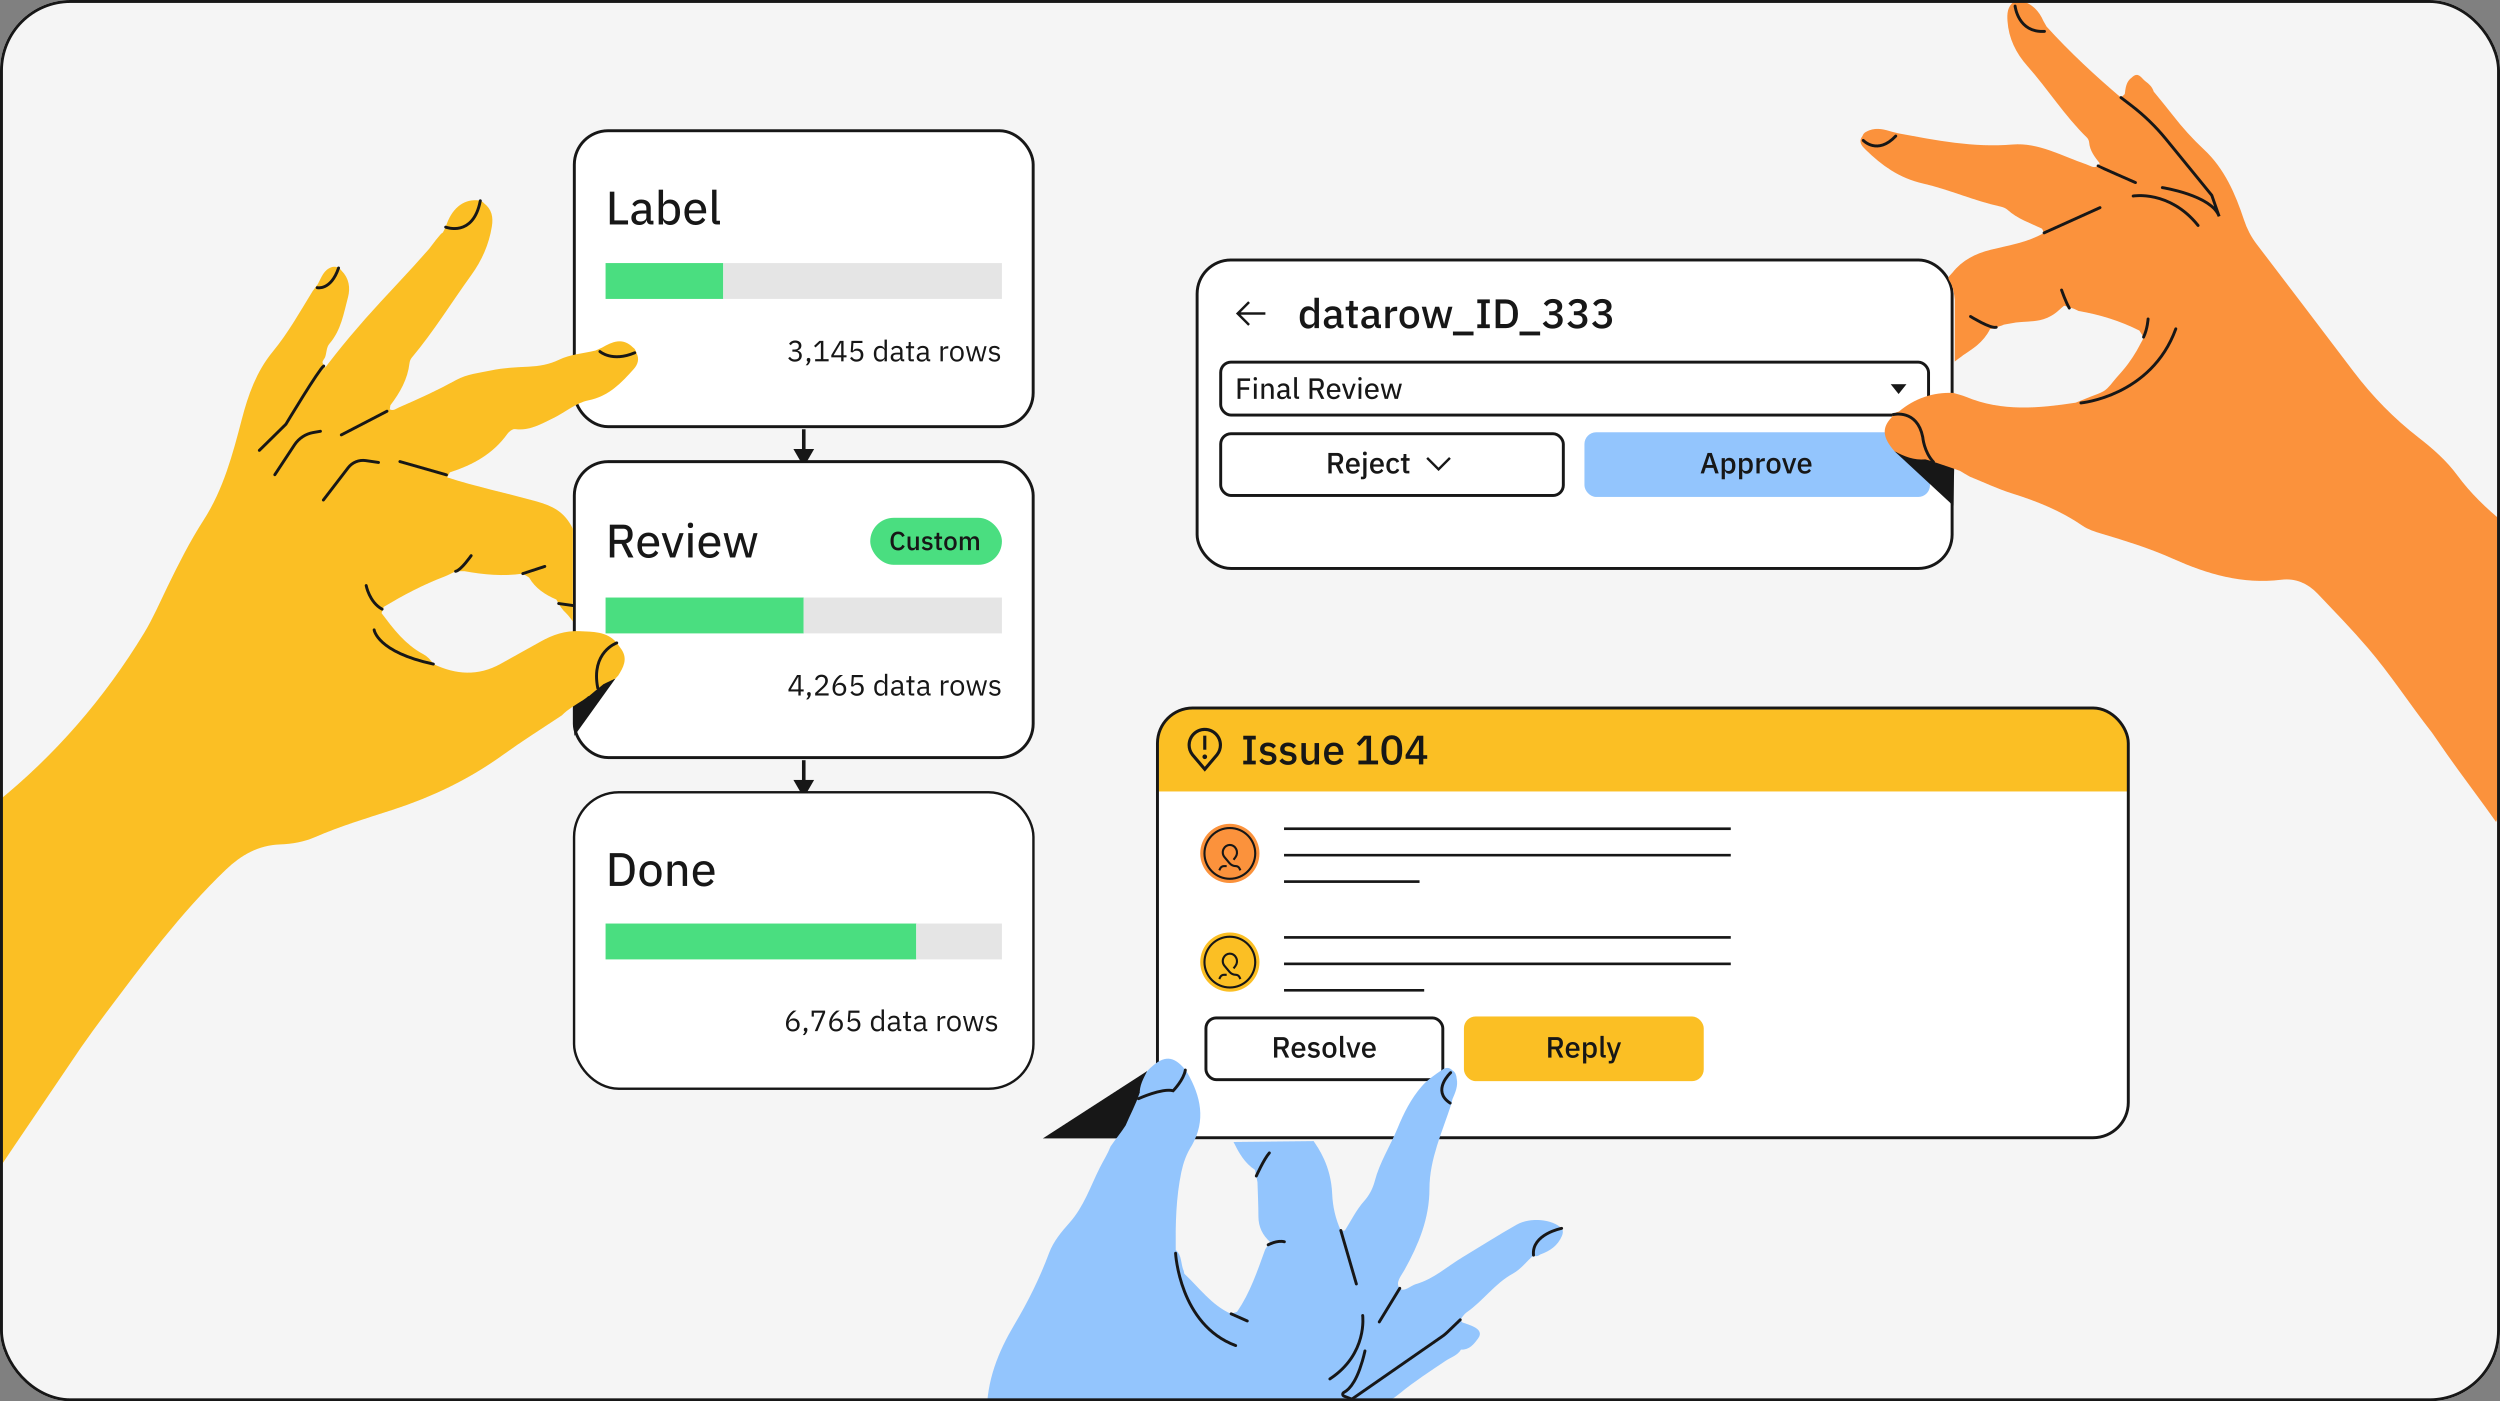 <svg width="851" height="477" viewBox="0 0 851 477" fill="none" xmlns="http://www.w3.org/2000/svg">
<rect x="0" y="0" width="851" height="477" fill="#808080" stroke="none"/>
<g clip-path="url(#clip0_3372_94032)">
<rect width="851" height="477" rx="24" fill="#F5F5F5"/>
<g clip-path="url(#clip1_3372_94032)">
<rect x="394" y="241" width="330.472" height="146.28" rx="12" fill="white"/>
<rect width="330.472" height="28.421" transform="translate(394 241)" fill="#FBBF24"/>
<path fill-rule="evenodd" clip-rule="evenodd" d="M405.61 257.369L410.105 262.671L414.602 257.367C414.626 257.339 414.786 257.129 414.786 257.129L414.787 257.127C415.554 256.116 415.969 254.881 415.967 253.612C415.967 252.057 415.349 250.566 414.25 249.467C413.151 248.368 411.66 247.75 410.105 247.75C408.551 247.75 407.06 248.368 405.96 249.467C404.861 250.566 404.243 252.057 404.243 253.612C404.242 254.882 404.657 256.117 405.424 257.129C405.424 257.129 405.584 257.339 405.61 257.369ZM406.301 256.52C406.285 256.5 406.275 256.487 406.275 256.487C405.647 255.66 405.308 254.65 405.309 253.612C405.309 252.34 405.814 251.12 406.714 250.221C407.613 249.321 408.833 248.816 410.105 248.816C411.377 248.816 412.597 249.321 413.497 250.221C414.396 251.12 414.901 252.34 414.901 253.612C414.902 254.649 414.563 255.659 413.936 256.485C413.936 256.486 413.811 256.651 413.787 256.68L410.105 261.023L406.428 256.686C406.408 256.661 406.339 256.57 406.301 256.52ZM410.638 250.414H409.572V255.21H410.638V250.414ZM410.105 258.408C410.547 258.408 410.905 258.05 410.905 257.609C410.905 257.167 410.547 256.81 410.105 256.81C409.664 256.81 409.306 257.167 409.306 257.609C409.306 258.05 409.664 258.408 410.105 258.408Z" fill="#171717"/>
<path d="M427.461 260.211H423.205V258.923H424.535V251.727H423.205V250.439H427.461V251.727H426.117V258.923H427.461V260.211ZM431.62 260.379C430.248 260.379 429.352 259.861 428.666 259.007L429.646 258.111C430.178 258.755 430.836 259.147 431.704 259.147C432.586 259.147 433.034 258.783 433.034 258.167C433.034 257.705 432.754 257.355 431.998 257.257L431.326 257.173C429.842 256.991 428.932 256.347 428.932 255.003C428.932 253.589 430.038 252.763 431.634 252.763C432.95 252.763 433.692 253.197 434.35 253.925L433.412 254.821C433.034 254.373 432.418 253.995 431.634 253.995C430.794 253.995 430.402 254.359 430.402 254.905C430.402 255.465 430.752 255.717 431.522 255.843L432.194 255.927C433.79 256.165 434.504 256.865 434.504 258.041C434.504 259.441 433.37 260.379 431.62 260.379ZM438.456 260.379C437.084 260.379 436.188 259.861 435.502 259.007L436.482 258.111C437.014 258.755 437.672 259.147 438.54 259.147C439.422 259.147 439.87 258.783 439.87 258.167C439.87 257.705 439.59 257.355 438.834 257.257L438.162 257.173C436.678 256.991 435.768 256.347 435.768 255.003C435.768 253.589 436.874 252.763 438.47 252.763C439.786 252.763 440.528 253.197 441.186 253.925L440.248 254.821C439.87 254.373 439.254 253.995 438.47 253.995C437.63 253.995 437.238 254.359 437.238 254.905C437.238 255.465 437.588 255.717 438.358 255.843L439.03 255.927C440.626 256.165 441.34 256.865 441.34 258.041C441.34 259.441 440.206 260.379 438.456 260.379ZM447.474 260.211V259.007H447.418C447.152 259.721 446.578 260.379 445.374 260.379C443.876 260.379 442.994 259.357 442.994 257.565V252.931H444.52V257.369C444.52 258.475 444.982 259.063 445.92 259.063C446.704 259.063 447.474 258.657 447.474 257.803V252.931H449V260.211H447.474ZM454.041 260.379C451.969 260.379 450.695 258.895 450.695 256.571C450.695 254.247 451.969 252.763 454.041 252.763C456.183 252.763 457.275 254.373 457.275 256.389V256.963H452.277V257.201C452.277 258.321 452.963 259.119 454.195 259.119C455.091 259.119 455.693 258.699 456.113 258.027L457.009 258.909C456.463 259.791 455.399 260.379 454.041 260.379ZM454.041 253.953C452.991 253.953 452.277 254.737 452.277 255.857V255.955H455.665V255.815C455.665 254.695 455.049 253.953 454.041 253.953ZM469.091 260.211H462.413V258.895H465.157V251.587H465.045L462.777 254.009L461.811 253.141L464.303 250.439H466.711V258.895H469.091V260.211ZM473.775 260.379C471.339 260.379 470.233 258.517 470.233 255.325C470.233 252.133 471.339 250.271 473.775 250.271C476.211 250.271 477.317 252.133 477.317 255.325C477.317 258.517 476.211 260.379 473.775 260.379ZM473.775 259.035C475.133 259.035 475.637 257.887 475.637 256.179V254.471C475.637 252.763 475.133 251.615 473.775 251.615C472.417 251.615 471.913 252.763 471.913 254.471V256.179C471.913 257.887 472.417 259.035 473.775 259.035ZM484.494 260.211H482.996V258.307H478.46V256.949L482.422 250.439H484.494V257.061H485.824V258.307H484.494V260.211ZM482.898 251.881L479.804 257.061H482.996V251.881H482.898Z" fill="#171717"/>
<circle cx="418.64" cy="290.501" r="10.08" fill="#FB923C"/>
<circle cx="418.64" cy="290.5" r="8.64" stroke="#171717" stroke-width="0.72" stroke-linejoin="bevel"/>
<path d="M422.24 296.26L421.904 295.588C421.669 295.117 421.188 294.82 420.661 294.82V294.82C419.837 294.82 419.055 294.454 418.527 293.82L416.82 291.772C416.176 290.999 416.051 289.919 416.5 289.019L416.556 288.908C416.951 288.119 417.757 287.62 418.64 287.62V287.62C419.523 287.62 420.329 288.119 420.724 288.908L420.8 289.06C421.241 289.943 421.146 290.999 420.554 291.788L420.44 291.94L419.9 292.66M415.04 296.26L415.362 295.616C415.606 295.128 416.105 294.82 416.65 294.82H417.56" stroke="#171717" stroke-width="0.72" stroke-linejoin="bevel"/>
<path d="M438.938 282.546H437.084V281.647H438.938V282.546ZM440.519 282.546H438.666V281.647H440.519V282.546ZM442.101 282.546H440.247V281.647H442.101V282.546ZM443.682 282.546H441.828V281.647H443.682V282.546ZM445.263 282.546H443.409V281.647H445.263V282.546ZM446.844 282.546H444.991V281.647H446.844V282.546ZM448.426 282.546H446.572V281.647H448.426V282.546ZM450.007 282.546H448.153V281.647H450.007V282.546ZM451.588 282.546H449.734V281.647H451.588V282.546ZM453.169 282.546H451.316V281.647H453.169V282.546ZM454.751 282.546H452.897V281.647H454.751V282.546ZM456.332 282.546H454.478V281.647H456.332V282.546ZM457.913 282.546H456.059V281.647H457.913V282.546ZM459.494 282.546H457.641V281.647H459.494V282.546ZM461.076 282.546H459.222V281.647H461.076V282.546ZM462.657 282.546H460.803V281.647H462.657V282.546ZM464.238 282.546H462.384V281.647H464.238V282.546ZM465.819 282.546H463.966V281.647H465.819V282.546ZM467.401 282.546H465.547V281.647H467.401V282.546ZM468.982 282.546H467.128V281.647H468.982V282.546ZM470.563 282.546H468.709V281.647H470.563V282.546ZM472.145 282.546H470.291V281.647H472.145V282.546ZM473.726 282.546H471.872V281.647H473.726V282.546ZM475.307 282.546H473.453V281.647H475.307V282.546ZM476.888 282.546H475.034V281.647H476.888V282.546ZM478.47 282.546H476.616V281.647H478.47V282.546ZM480.051 282.546H478.197V281.647H480.051V282.546ZM481.632 282.546H479.778V281.647H481.632V282.546ZM483.213 282.546H481.359V281.647H483.213V282.546ZM484.795 282.546H482.941V281.647H484.795V282.546ZM486.376 282.546H484.522V281.647H486.376V282.546ZM487.957 282.546H486.103V281.647H487.957V282.546ZM489.538 282.546H487.684V281.647H489.538V282.546ZM491.12 282.546H489.266V281.647H491.12V282.546ZM492.701 282.546H490.847V281.647H492.701V282.546ZM494.282 282.546H492.428V281.647H494.282V282.546ZM495.863 282.546H494.009V281.647H495.863V282.546ZM497.445 282.546H495.591V281.647H497.445V282.546ZM499.026 282.546H497.172V281.647H499.026V282.546ZM500.607 282.546H498.753V281.647H500.607V282.546ZM502.188 282.546H500.334V281.647H502.188V282.546ZM503.77 282.546H501.916V281.647H503.77V282.546ZM505.351 282.546H503.497V281.647H505.351V282.546ZM506.932 282.546H505.078V281.647H506.932V282.546ZM508.513 282.546H506.659V281.647H508.513V282.546ZM510.095 282.546H508.241V281.647H510.095V282.546ZM511.676 282.546H509.822V281.647H511.676V282.546ZM513.257 282.546H511.403V281.647H513.257V282.546ZM514.838 282.546H512.984V281.647H514.838V282.546ZM516.42 282.546H514.566V281.647H516.42V282.546ZM518.001 282.546H516.147V281.647H518.001V282.546ZM519.582 282.546H517.728V281.647H519.582V282.546ZM521.163 282.546H519.309V281.647H521.163V282.546ZM522.745 282.546H520.891V281.647H522.745V282.546ZM524.326 282.546H522.472V281.647H524.326V282.546ZM525.907 282.546H524.053V281.647H525.907V282.546ZM527.488 282.546H525.634V281.647H527.488V282.546ZM529.07 282.546H527.216V281.647H529.07V282.546ZM530.651 282.546H528.797V281.647H530.651V282.546ZM532.232 282.546H530.378V281.647H532.232V282.546ZM533.813 282.546H531.96V281.647H533.813V282.546ZM535.395 282.546H533.541V281.647H535.395V282.546ZM536.976 282.546H535.122V281.647H536.976V282.546ZM538.557 282.546H536.703V281.647H538.557V282.546ZM540.138 282.546H538.285V281.647H540.138V282.546ZM541.72 282.546H539.866V281.647H541.72V282.546ZM543.301 282.546H541.447V281.647H543.301V282.546ZM544.882 282.546H543.028V281.647H544.882V282.546ZM546.463 282.546H544.61V281.647H546.463V282.546ZM548.045 282.546H546.191V281.647H548.045V282.546ZM549.626 282.546H547.772V281.647H549.626V282.546ZM551.207 282.546H549.353V281.647H551.207V282.546ZM552.788 282.546H550.935V281.647H552.788V282.546ZM554.37 282.546H552.516V281.647H554.37V282.546ZM555.951 282.546H554.097V281.647H555.951V282.546ZM557.532 282.546H555.678V281.647H557.532V282.546ZM559.113 282.546H557.26V281.647H559.113V282.546ZM560.695 282.546H558.841V281.647H560.695V282.546ZM562.276 282.546H560.422V281.647H562.276V282.546ZM563.857 282.546H562.003V281.647H563.857V282.546ZM565.439 282.546H563.585V281.647H565.439V282.546ZM567.02 282.546H565.166V281.647H567.02V282.546ZM568.601 282.546H566.747V281.647H568.601V282.546ZM570.182 282.546H568.328V281.647H570.182V282.546ZM571.764 282.546H569.91V281.647H571.764V282.546ZM573.345 282.546H571.491V281.647H573.345V282.546ZM574.926 282.546H573.072V281.647H574.926V282.546ZM576.507 282.546H574.653V281.647H576.507V282.546ZM578.089 282.546H576.235V281.647H578.089V282.546ZM579.67 282.546H577.816V281.647H579.67V282.546ZM581.251 282.546H579.397V281.647H581.251V282.546ZM582.832 282.546H580.978V281.647H582.832V282.546ZM584.414 282.546H582.56V281.647H584.414V282.546ZM585.995 282.546H584.141V281.647H585.995V282.546ZM587.576 282.546H585.722V281.647H587.576V282.546ZM589.157 282.546H587.303V281.647H589.157V282.546ZM438.938 291.546H437.084V290.647H438.938V291.546ZM440.519 291.546H438.666V290.647H440.519V291.546ZM442.101 291.546H440.247V290.647H442.101V291.546ZM443.682 291.546H441.828V290.647H443.682V291.546ZM445.263 291.546H443.409V290.647H445.263V291.546ZM446.844 291.546H444.991V290.647H446.844V291.546ZM448.426 291.546H446.572V290.647H448.426V291.546ZM450.007 291.546H448.153V290.647H450.007V291.546ZM451.588 291.546H449.734V290.647H451.588V291.546ZM453.169 291.546H451.316V290.647H453.169V291.546ZM454.751 291.546H452.897V290.647H454.751V291.546ZM456.332 291.546H454.478V290.647H456.332V291.546ZM457.913 291.546H456.059V290.647H457.913V291.546ZM459.494 291.546H457.641V290.647H459.494V291.546ZM461.076 291.546H459.222V290.647H461.076V291.546ZM462.657 291.546H460.803V290.647H462.657V291.546ZM464.238 291.546H462.384V290.647H464.238V291.546ZM465.819 291.546H463.966V290.647H465.819V291.546ZM467.401 291.546H465.547V290.647H467.401V291.546ZM468.982 291.546H467.128V290.647H468.982V291.546ZM470.563 291.546H468.709V290.647H470.563V291.546ZM472.145 291.546H470.291V290.647H472.145V291.546ZM473.726 291.546H471.872V290.647H473.726V291.546ZM475.307 291.546H473.453V290.647H475.307V291.546ZM476.888 291.546H475.034V290.647H476.888V291.546ZM478.47 291.546H476.616V290.647H478.47V291.546ZM480.051 291.546H478.197V290.647H480.051V291.546ZM481.632 291.546H479.778V290.647H481.632V291.546ZM483.213 291.546H481.359V290.647H483.213V291.546ZM484.795 291.546H482.941V290.647H484.795V291.546ZM486.376 291.546H484.522V290.647H486.376V291.546ZM487.957 291.546H486.103V290.647H487.957V291.546ZM489.538 291.546H487.684V290.647H489.538V291.546ZM491.12 291.546H489.266V290.647H491.12V291.546ZM492.701 291.546H490.847V290.647H492.701V291.546ZM494.282 291.546H492.428V290.647H494.282V291.546ZM495.863 291.546H494.009V290.647H495.863V291.546ZM497.445 291.546H495.591V290.647H497.445V291.546ZM499.026 291.546H497.172V290.647H499.026V291.546ZM500.607 291.546H498.753V290.647H500.607V291.546ZM502.188 291.546H500.334V290.647H502.188V291.546ZM503.77 291.546H501.916V290.647H503.77V291.546ZM505.351 291.546H503.497V290.647H505.351V291.546ZM506.932 291.546H505.078V290.647H506.932V291.546ZM508.513 291.546H506.659V290.647H508.513V291.546ZM510.095 291.546H508.241V290.647H510.095V291.546ZM511.676 291.546H509.822V290.647H511.676V291.546ZM513.257 291.546H511.403V290.647H513.257V291.546ZM514.838 291.546H512.984V290.647H514.838V291.546ZM516.42 291.546H514.566V290.647H516.42V291.546ZM518.001 291.546H516.147V290.647H518.001V291.546ZM519.582 291.546H517.728V290.647H519.582V291.546ZM521.163 291.546H519.309V290.647H521.163V291.546ZM522.745 291.546H520.891V290.647H522.745V291.546ZM524.326 291.546H522.472V290.647H524.326V291.546ZM525.907 291.546H524.053V290.647H525.907V291.546ZM527.488 291.546H525.634V290.647H527.488V291.546ZM529.07 291.546H527.216V290.647H529.07V291.546ZM530.651 291.546H528.797V290.647H530.651V291.546ZM532.232 291.546H530.378V290.647H532.232V291.546ZM533.813 291.546H531.96V290.647H533.813V291.546ZM535.395 291.546H533.541V290.647H535.395V291.546ZM536.976 291.546H535.122V290.647H536.976V291.546ZM538.557 291.546H536.703V290.647H538.557V291.546ZM540.138 291.546H538.285V290.647H540.138V291.546ZM541.72 291.546H539.866V290.647H541.72V291.546ZM543.301 291.546H541.447V290.647H543.301V291.546ZM544.882 291.546H543.028V290.647H544.882V291.546ZM546.463 291.546H544.61V290.647H546.463V291.546ZM548.045 291.546H546.191V290.647H548.045V291.546ZM549.626 291.546H547.772V290.647H549.626V291.546ZM551.207 291.546H549.353V290.647H551.207V291.546ZM552.788 291.546H550.935V290.647H552.788V291.546ZM554.37 291.546H552.516V290.647H554.37V291.546ZM555.951 291.546H554.097V290.647H555.951V291.546ZM557.532 291.546H555.678V290.647H557.532V291.546ZM559.113 291.546H557.26V290.647H559.113V291.546ZM560.695 291.546H558.841V290.647H560.695V291.546ZM562.276 291.546H560.422V290.647H562.276V291.546ZM563.857 291.546H562.003V290.647H563.857V291.546ZM565.439 291.546H563.585V290.647H565.439V291.546ZM567.02 291.546H565.166V290.647H567.02V291.546ZM568.601 291.546H566.747V290.647H568.601V291.546ZM570.182 291.546H568.328V290.647H570.182V291.546ZM571.764 291.546H569.91V290.647H571.764V291.546ZM573.345 291.546H571.491V290.647H573.345V291.546ZM574.926 291.546H573.072V290.647H574.926V291.546ZM576.507 291.546H574.653V290.647H576.507V291.546ZM578.089 291.546H576.235V290.647H578.089V291.546ZM579.67 291.546H577.816V290.647H579.67V291.546ZM581.251 291.546H579.397V290.647H581.251V291.546ZM582.832 291.546H580.978V290.647H582.832V291.546ZM584.414 291.546H582.56V290.647H584.414V291.546ZM585.995 291.546H584.141V290.647H585.995V291.546ZM587.576 291.546H585.722V290.647H587.576V291.546ZM589.157 291.546H587.303V290.647H589.157V291.546ZM438.938 300.546H437.084V299.647H438.938V300.546ZM440.519 300.546H438.666V299.647H440.519V300.546ZM442.101 300.546H440.247V299.647H442.101V300.546ZM443.682 300.546H441.828V299.647H443.682V300.546ZM445.263 300.546H443.409V299.647H445.263V300.546ZM446.844 300.546H444.991V299.647H446.844V300.546ZM448.426 300.546H446.572V299.647H448.426V300.546ZM450.007 300.546H448.153V299.647H450.007V300.546ZM451.588 300.546H449.734V299.647H451.588V300.546ZM453.169 300.546H451.316V299.647H453.169V300.546ZM454.751 300.546H452.897V299.647H454.751V300.546ZM456.332 300.546H454.478V299.647H456.332V300.546ZM457.913 300.546H456.059V299.647H457.913V300.546ZM459.494 300.546H457.641V299.647H459.494V300.546ZM461.076 300.546H459.222V299.647H461.076V300.546ZM462.657 300.546H460.803V299.647H462.657V300.546ZM464.238 300.546H462.384V299.647H464.238V300.546ZM465.819 300.546H463.966V299.647H465.819V300.546ZM467.401 300.546H465.547V299.647H467.401V300.546ZM468.982 300.546H467.128V299.647H468.982V300.546ZM470.563 300.546H468.709V299.647H470.563V300.546ZM472.145 300.546H470.291V299.647H472.145V300.546ZM473.726 300.546H471.872V299.647H473.726V300.546ZM475.307 300.546H473.453V299.647H475.307V300.546ZM476.888 300.546H475.034V299.647H476.888V300.546ZM478.47 300.546H476.616V299.647H478.47V300.546ZM480.051 300.546H478.197V299.647H480.051V300.546ZM481.632 300.546H479.778V299.647H481.632V300.546ZM483.213 300.546H481.359V299.647H483.213V300.546Z" fill="#171717"/>
<circle cx="418.64" cy="327.501" r="10.08" fill="#FBBF24"/>
<circle cx="418.64" cy="327.5" r="8.64" stroke="#171717" stroke-width="0.72" stroke-linejoin="bevel"/>
<path d="M422.24 333.26L421.904 332.588C421.669 332.117 421.188 331.82 420.661 331.82V331.82C419.837 331.82 419.055 331.454 418.527 330.82L416.82 328.772C416.176 327.999 416.051 326.919 416.5 326.019L416.556 325.908C416.951 325.119 417.757 324.62 418.64 324.62V324.62C419.523 324.62 420.329 325.119 420.724 325.908L420.8 326.06C421.241 326.943 421.146 327.999 420.554 328.788L420.44 328.94L419.9 329.66M415.04 333.26L415.362 332.616C415.606 332.128 416.105 331.82 416.65 331.82H417.56" stroke="#171717" stroke-width="0.72" stroke-linejoin="bevel"/>
<path d="M438.938 319.546H437.084V318.647H438.938V319.546ZM440.52 319.546H438.666V318.647H440.52V319.546ZM442.101 319.546H440.247V318.647H442.101V319.546ZM443.682 319.546H441.828V318.647H443.682V319.546ZM445.263 319.546H443.41V318.647H445.263V319.546ZM446.845 319.546H444.991V318.647H446.845V319.546ZM448.426 319.546H446.572V318.647H448.426V319.546ZM450.007 319.546H448.153V318.647H450.007V319.546ZM451.588 319.546H449.735V318.647H451.588V319.546ZM453.17 319.546H451.316V318.647H453.17V319.546ZM454.751 319.546H452.897V318.647H454.751V319.546ZM456.332 319.546H454.478V318.647H456.332V319.546ZM457.913 319.546H456.06V318.647H457.913V319.546ZM459.495 319.546H457.641V318.647H459.495V319.546ZM461.076 319.546H459.222V318.647H461.076V319.546ZM462.657 319.546H460.803V318.647H462.657V319.546ZM464.238 319.546H462.385V318.647H464.238V319.546ZM465.82 319.546H463.966V318.647H465.82V319.546ZM467.401 319.546H465.547V318.647H467.401V319.546ZM468.982 319.546H467.128V318.647H468.982V319.546ZM470.563 319.546H468.71V318.647H470.563V319.546ZM472.145 319.546H470.291V318.647H472.145V319.546ZM473.726 319.546H471.872V318.647H473.726V319.546ZM475.307 319.546H473.453V318.647H475.307V319.546ZM476.889 319.546H475.035V318.647H476.889V319.546ZM478.47 319.546H476.616V318.647H478.47V319.546ZM480.051 319.546H478.197V318.647H480.051V319.546ZM481.632 319.546H479.778V318.647H481.632V319.546ZM483.214 319.546H481.36V318.647H483.214V319.546ZM484.795 319.546H482.941V318.647H484.795V319.546ZM486.376 319.546H484.522V318.647H486.376V319.546ZM487.957 319.546H486.103V318.647H487.957V319.546ZM489.539 319.546H487.685V318.647H489.539V319.546ZM491.12 319.546H489.266V318.647H491.12V319.546ZM492.701 319.546H490.847V318.647H492.701V319.546ZM494.282 319.546H492.428V318.647H494.282V319.546ZM495.864 319.546H494.01V318.647H495.864V319.546ZM497.445 319.546H495.591V318.647H497.445V319.546ZM499.026 319.546H497.172V318.647H499.026V319.546ZM500.607 319.546H498.753V318.647H500.607V319.546ZM502.189 319.546H500.335V318.647H502.189V319.546ZM503.77 319.546H501.916V318.647H503.77V319.546ZM505.351 319.546H503.497V318.647H505.351V319.546ZM506.932 319.546H505.078V318.647H506.932V319.546ZM508.514 319.546H506.66V318.647H508.514V319.546ZM510.095 319.546H508.241V318.647H510.095V319.546ZM511.676 319.546H509.822V318.647H511.676V319.546ZM513.257 319.546H511.403V318.647H513.257V319.546ZM514.839 319.546H512.985V318.647H514.839V319.546ZM516.42 319.546H514.566V318.647H516.42V319.546ZM518.001 319.546H516.147V318.647H518.001V319.546ZM519.582 319.546H517.728V318.647H519.582V319.546ZM521.164 319.546H519.31V318.647H521.164V319.546ZM522.745 319.546H520.891V318.647H522.745V319.546ZM524.326 319.546H522.472V318.647H524.326V319.546ZM525.907 319.546H524.053V318.647H525.907V319.546ZM527.489 319.546H525.635V318.647H527.489V319.546ZM529.07 319.546H527.216V318.647H529.07V319.546ZM530.651 319.546H528.797V318.647H530.651V319.546ZM532.232 319.546H530.379V318.647H532.232V319.546ZM533.814 319.546H531.96V318.647H533.814V319.546ZM535.395 319.546H533.541V318.647H535.395V319.546ZM536.976 319.546H535.122V318.647H536.976V319.546ZM538.557 319.546H536.704V318.647H538.557V319.546ZM540.139 319.546H538.285V318.647H540.139V319.546ZM541.72 319.546H539.866V318.647H541.72V319.546ZM543.301 319.546H541.447V318.647H543.301V319.546ZM544.882 319.546H543.029V318.647H544.882V319.546ZM546.464 319.546H544.61V318.647H546.464V319.546ZM548.045 319.546H546.191V318.647H548.045V319.546ZM549.626 319.546H547.772V318.647H549.626V319.546ZM551.207 319.546H549.354V318.647H551.207V319.546ZM552.789 319.546H550.935V318.647H552.789V319.546ZM554.37 319.546H552.516V318.647H554.37V319.546ZM555.951 319.546H554.097V318.647H555.951V319.546ZM557.532 319.546H555.679V318.647H557.532V319.546ZM559.114 319.546H557.26V318.647H559.114V319.546ZM560.695 319.546H558.841V318.647H560.695V319.546ZM562.276 319.546H560.422V318.647H562.276V319.546ZM563.858 319.546H562.004V318.647H563.858V319.546ZM565.439 319.546H563.585V318.647H565.439V319.546ZM567.02 319.546H565.166V318.647H567.02V319.546ZM568.601 319.546H566.747V318.647H568.601V319.546ZM570.183 319.546H568.329V318.647H570.183V319.546ZM571.764 319.546H569.91V318.647H571.764V319.546ZM573.345 319.546H571.491V318.647H573.345V319.546ZM574.926 319.546H573.072V318.647H574.926V319.546ZM576.508 319.546H574.654V318.647H576.508V319.546ZM578.089 319.546H576.235V318.647H578.089V319.546ZM579.67 319.546H577.816V318.647H579.67V319.546ZM581.251 319.546H579.397V318.647H581.251V319.546ZM582.833 319.546H580.979V318.647H582.833V319.546ZM584.414 319.546H582.56V318.647H584.414V319.546ZM585.995 319.546H584.141V318.647H585.995V319.546ZM587.576 319.546H585.722V318.647H587.576V319.546ZM589.158 319.546H587.304V318.647H589.158V319.546ZM438.938 328.546H437.084V327.647H438.938V328.546ZM440.52 328.546H438.666V327.647H440.52V328.546ZM442.101 328.546H440.247V327.647H442.101V328.546ZM443.682 328.546H441.828V327.647H443.682V328.546ZM445.263 328.546H443.41V327.647H445.263V328.546ZM446.845 328.546H444.991V327.647H446.845V328.546ZM448.426 328.546H446.572V327.647H448.426V328.546ZM450.007 328.546H448.153V327.647H450.007V328.546ZM451.588 328.546H449.735V327.647H451.588V328.546ZM453.17 328.546H451.316V327.647H453.17V328.546ZM454.751 328.546H452.897V327.647H454.751V328.546ZM456.332 328.546H454.478V327.647H456.332V328.546ZM457.913 328.546H456.06V327.647H457.913V328.546ZM459.495 328.546H457.641V327.647H459.495V328.546ZM461.076 328.546H459.222V327.647H461.076V328.546ZM462.657 328.546H460.803V327.647H462.657V328.546ZM464.238 328.546H462.385V327.647H464.238V328.546ZM465.82 328.546H463.966V327.647H465.82V328.546ZM467.401 328.546H465.547V327.647H467.401V328.546ZM468.982 328.546H467.128V327.647H468.982V328.546ZM470.563 328.546H468.71V327.647H470.563V328.546ZM472.145 328.546H470.291V327.647H472.145V328.546ZM473.726 328.546H471.872V327.647H473.726V328.546ZM475.307 328.546H473.453V327.647H475.307V328.546ZM476.889 328.546H475.035V327.647H476.889V328.546ZM478.47 328.546H476.616V327.647H478.47V328.546ZM480.051 328.546H478.197V327.647H480.051V328.546ZM481.632 328.546H479.778V327.647H481.632V328.546ZM483.214 328.546H481.36V327.647H483.214V328.546ZM484.795 328.546H482.941V327.647H484.795V328.546ZM486.376 328.546H484.522V327.647H486.376V328.546ZM487.957 328.546H486.103V327.647H487.957V328.546ZM489.539 328.546H487.685V327.647H489.539V328.546ZM491.12 328.546H489.266V327.647H491.12V328.546ZM492.701 328.546H490.847V327.647H492.701V328.546ZM494.282 328.546H492.428V327.647H494.282V328.546ZM495.864 328.546H494.01V327.647H495.864V328.546ZM497.445 328.546H495.591V327.647H497.445V328.546ZM499.026 328.546H497.172V327.647H499.026V328.546ZM500.607 328.546H498.753V327.647H500.607V328.546ZM502.189 328.546H500.335V327.647H502.189V328.546ZM503.77 328.546H501.916V327.647H503.77V328.546ZM505.351 328.546H503.497V327.647H505.351V328.546ZM506.932 328.546H505.078V327.647H506.932V328.546ZM508.514 328.546H506.66V327.647H508.514V328.546ZM510.095 328.546H508.241V327.647H510.095V328.546ZM511.676 328.546H509.822V327.647H511.676V328.546ZM513.257 328.546H511.403V327.647H513.257V328.546ZM514.839 328.546H512.985V327.647H514.839V328.546ZM516.42 328.546H514.566V327.647H516.42V328.546ZM518.001 328.546H516.147V327.647H518.001V328.546ZM519.582 328.546H517.728V327.647H519.582V328.546ZM521.164 328.546H519.31V327.647H521.164V328.546ZM522.745 328.546H520.891V327.647H522.745V328.546ZM524.326 328.546H522.472V327.647H524.326V328.546ZM525.907 328.546H524.053V327.647H525.907V328.546ZM527.489 328.546H525.635V327.647H527.489V328.546ZM529.07 328.546H527.216V327.647H529.07V328.546ZM530.651 328.546H528.797V327.647H530.651V328.546ZM532.232 328.546H530.379V327.647H532.232V328.546ZM533.814 328.546H531.96V327.647H533.814V328.546ZM535.395 328.546H533.541V327.647H535.395V328.546ZM536.976 328.546H535.122V327.647H536.976V328.546ZM538.557 328.546H536.704V327.647H538.557V328.546ZM540.139 328.546H538.285V327.647H540.139V328.546ZM541.72 328.546H539.866V327.647H541.72V328.546ZM543.301 328.546H541.447V327.647H543.301V328.546ZM544.882 328.546H543.029V327.647H544.882V328.546ZM546.464 328.546H544.61V327.647H546.464V328.546ZM548.045 328.546H546.191V327.647H548.045V328.546ZM549.626 328.546H547.772V327.647H549.626V328.546ZM551.207 328.546H549.354V327.647H551.207V328.546ZM552.789 328.546H550.935V327.647H552.789V328.546ZM554.37 328.546H552.516V327.647H554.37V328.546ZM555.951 328.546H554.097V327.647H555.951V328.546ZM557.532 328.546H555.679V327.647H557.532V328.546ZM559.114 328.546H557.26V327.647H559.114V328.546ZM560.695 328.546H558.841V327.647H560.695V328.546ZM562.276 328.546H560.422V327.647H562.276V328.546ZM563.858 328.546H562.004V327.647H563.858V328.546ZM565.439 328.546H563.585V327.647H565.439V328.546ZM567.02 328.546H565.166V327.647H567.02V328.546ZM568.601 328.546H566.747V327.647H568.601V328.546ZM570.183 328.546H568.329V327.647H570.183V328.546ZM571.764 328.546H569.91V327.647H571.764V328.546ZM573.345 328.546H571.491V327.647H573.345V328.546ZM574.926 328.546H573.072V327.647H574.926V328.546ZM576.508 328.546H574.654V327.647H576.508V328.546ZM578.089 328.546H576.235V327.647H578.089V328.546ZM579.67 328.546H577.816V327.647H579.67V328.546ZM581.251 328.546H579.397V327.647H581.251V328.546ZM582.833 328.546H580.979V327.647H582.833V328.546ZM584.414 328.546H582.56V327.647H584.414V328.546ZM585.995 328.546H584.141V327.647H585.995V328.546ZM587.576 328.546H585.722V327.647H587.576V328.546ZM589.158 328.546H587.304V327.647H589.158V328.546ZM438.938 337.546H437.084V336.647H438.938V337.546ZM440.52 337.546H438.666V336.647H440.52V337.546ZM442.101 337.546H440.247V336.647H442.101V337.546ZM443.682 337.546H441.828V336.647H443.682V337.546ZM445.263 337.546H443.41V336.647H445.263V337.546ZM446.845 337.546H444.991V336.647H446.845V337.546ZM448.426 337.546H446.572V336.647H448.426V337.546ZM450.007 337.546H448.153V336.647H450.007V337.546ZM451.588 337.546H449.735V336.647H451.588V337.546ZM453.17 337.546H451.316V336.647H453.17V337.546ZM454.751 337.546H452.897V336.647H454.751V337.546ZM456.332 337.546H454.478V336.647H456.332V337.546ZM457.913 337.546H456.06V336.647H457.913V337.546ZM459.495 337.546H457.641V336.647H459.495V337.546ZM461.076 337.546H459.222V336.647H461.076V337.546ZM462.657 337.546H460.803V336.647H462.657V337.546ZM464.238 337.546H462.385V336.647H464.238V337.546ZM465.82 337.546H463.966V336.647H465.82V337.546ZM467.401 337.546H465.547V336.647H467.401V337.546ZM468.982 337.546H467.128V336.647H468.982V337.546ZM470.563 337.546H468.71V336.647H470.563V337.546ZM472.145 337.546H470.291V336.647H472.145V337.546ZM473.726 337.546H471.872V336.647H473.726V337.546ZM475.307 337.546H473.453V336.647H475.307V337.546ZM476.889 337.546H475.035V336.647H476.889V337.546ZM478.47 337.546H476.616V336.647H478.47V337.546ZM480.051 337.546H478.197V336.647H480.051V337.546ZM481.632 337.546H479.778V336.647H481.632V337.546ZM483.214 337.546H481.36V336.647H483.214V337.546ZM484.795 337.546H482.941V336.647H484.795V337.546Z" fill="#171717"/>
<rect x="410.5" y="346.5" width="80.633" height="21.024" rx="3.512" stroke="#171717"/>
<path d="M434.807 357.192V360.012H433.677V353.032H436.687C437.937 353.032 438.707 353.842 438.707 355.132C438.707 356.122 438.237 356.812 437.347 357.072L438.857 360.012H437.597L436.197 357.192H434.807ZM434.807 356.242H436.607C437.177 356.242 437.517 355.932 437.517 355.372V354.892C437.517 354.332 437.177 354.022 436.607 354.022H434.807V356.242ZM442.043 360.132C440.563 360.132 439.653 359.072 439.653 357.412C439.653 355.752 440.563 354.692 442.043 354.692C443.573 354.692 444.353 355.842 444.353 357.282V357.692H440.783V357.862C440.783 358.662 441.273 359.232 442.153 359.232C442.793 359.232 443.223 358.932 443.523 358.452L444.163 359.082C443.773 359.712 443.013 360.132 442.043 360.132ZM442.043 355.542C441.293 355.542 440.783 356.102 440.783 356.902V356.972H443.203V356.872C443.203 356.072 442.763 355.542 442.043 355.542ZM447.21 360.132C446.23 360.132 445.59 359.762 445.1 359.152L445.8 358.512C446.18 358.972 446.65 359.252 447.27 359.252C447.9 359.252 448.22 358.992 448.22 358.552C448.22 358.222 448.02 357.972 447.48 357.902L447 357.842C445.94 357.712 445.29 357.252 445.29 356.292C445.29 355.282 446.08 354.692 447.22 354.692C448.16 354.692 448.69 355.002 449.16 355.522L448.49 356.162C448.22 355.842 447.78 355.572 447.22 355.572C446.62 355.572 446.34 355.832 446.34 356.222C446.34 356.622 446.59 356.802 447.14 356.892L447.62 356.952C448.76 357.122 449.27 357.622 449.27 358.462C449.27 359.462 448.46 360.132 447.21 360.132ZM452.541 360.132C451.091 360.132 450.151 359.072 450.151 357.412C450.151 355.752 451.091 354.692 452.541 354.692C453.991 354.692 454.931 355.752 454.931 357.412C454.931 359.072 453.991 360.132 452.541 360.132ZM452.541 359.232C453.281 359.232 453.781 358.772 453.781 357.852V356.972C453.781 356.052 453.281 355.592 452.541 355.592C451.801 355.592 451.301 356.052 451.301 356.972V357.852C451.301 358.772 451.801 359.232 452.541 359.232ZM457.955 360.012H457.255C456.515 360.012 456.145 359.602 456.145 358.932V352.612H457.235V359.122H457.955V360.012ZM461.329 360.012H460.049L458.279 354.812H459.359L460.149 357.182L460.679 359.002H460.739L461.269 357.182L462.079 354.812H463.119L461.329 360.012ZM465.998 360.132C464.518 360.132 463.608 359.072 463.608 357.412C463.608 355.752 464.518 354.692 465.998 354.692C467.528 354.692 468.308 355.842 468.308 357.282V357.692H464.738V357.862C464.738 358.662 465.228 359.232 466.108 359.232C466.748 359.232 467.178 358.932 467.478 358.452L468.118 359.082C467.728 359.712 466.968 360.132 465.998 360.132ZM465.998 355.542C465.248 355.542 464.738 356.102 464.738 356.902V356.972H467.158V356.872C467.158 356.072 466.718 355.542 465.998 355.542Z" fill="#171717"/>
<rect x="498.32" y="346" width="81.633" height="22.024" rx="4.012" fill="#FBBF24"/>
<path d="M528.126 357.192V360.012H526.996V353.032H530.006C531.256 353.032 532.026 353.842 532.026 355.132C532.026 356.122 531.556 356.812 530.666 357.072L532.176 360.012H530.916L529.516 357.192H528.126ZM528.126 356.242H529.926C530.496 356.242 530.836 355.932 530.836 355.372V354.892C530.836 354.332 530.496 354.022 529.926 354.022H528.126V356.242ZM535.362 360.132C533.882 360.132 532.972 359.072 532.972 357.412C532.972 355.752 533.882 354.692 535.362 354.692C536.892 354.692 537.672 355.842 537.672 357.282V357.692H534.102V357.862C534.102 358.662 534.592 359.232 535.472 359.232C536.112 359.232 536.542 358.932 536.842 358.452L537.482 359.082C537.092 359.712 536.332 360.132 535.362 360.132ZM535.362 355.542C534.612 355.542 534.102 356.102 534.102 356.902V356.972H536.522V356.872C536.522 356.072 536.082 355.542 535.362 355.542ZM538.879 362.012V354.812H539.969V355.672H540.019C540.239 355.052 540.789 354.692 541.479 354.692C542.789 354.692 543.549 355.702 543.549 357.412C543.549 359.122 542.789 360.132 541.479 360.132C540.789 360.132 540.239 359.762 540.019 359.152H539.969V362.012H538.879ZM541.149 359.192C541.899 359.192 542.399 358.662 542.399 357.862V356.962C542.399 356.162 541.899 355.632 541.149 355.632C540.489 355.632 539.969 355.992 539.969 356.522V358.302C539.969 358.832 540.489 359.192 541.149 359.192ZM546.607 360.012H545.907C545.167 360.012 544.797 359.602 544.797 358.932V352.612H545.887V359.122H546.607V360.012ZM549.721 357.872L550.761 354.812H551.811L549.621 361.042C549.371 361.742 549.061 362.012 548.251 362.012H547.621V361.122H548.501L548.801 360.242L546.911 354.812H548.001L549.041 357.872L549.341 359.002H549.391L549.721 357.872Z" fill="#171717"/>
</g>
<rect x="394" y="241" width="330.472" height="146.28" rx="12" stroke="#171717"/>
<path d="M256.984 151.018C256.984 151.018 256.966 151.032 256.956 151.032C256.947 151.047 256.928 151.061 256.918 151.075L256.984 151.018Z" fill="#FBBF24"/>
<rect x="407.5" y="88.5" width="257" height="105" rx="11.5" fill="white"/>
<rect x="407.5" y="88.5" width="257" height="105" rx="11.5" stroke="#171717"/>
<path d="M424.886 110.9L425.475 110.311L422.308 107.139H430.737V106.303H422.308L425.475 103.131L424.886 102.542L420.707 106.721L424.886 110.9Z" fill="#171717"/>
<path d="M447.439 111.698V110.494H447.369C447.061 111.348 446.291 111.866 445.325 111.866C443.491 111.866 442.427 110.452 442.427 108.058C442.427 105.664 443.491 104.25 445.325 104.25C446.291 104.25 447.061 104.754 447.369 105.622H447.439V101.338H448.965V111.698H447.439ZM445.787 110.55C446.711 110.55 447.439 110.046 447.439 109.304V106.812C447.439 106.07 446.711 105.566 445.787 105.566C444.737 105.566 444.037 106.308 444.037 107.428V108.688C444.037 109.808 444.737 110.55 445.787 110.55ZM457.334 111.698H456.48C455.682 111.698 455.262 111.194 455.164 110.48H455.094C454.814 111.39 454.03 111.866 452.966 111.866C451.468 111.866 450.614 111.012 450.614 109.696C450.614 108.254 451.692 107.512 453.722 107.512H455.038V106.896C455.038 106.014 454.562 105.496 453.54 105.496C452.686 105.496 452.168 105.916 451.804 106.49L450.894 105.664C451.37 104.852 452.224 104.25 453.638 104.25C455.514 104.25 456.564 105.174 456.564 106.798V110.452H457.334V111.698ZM453.4 110.704C454.338 110.704 455.038 110.256 455.038 109.542V108.492H453.75C452.686 108.492 452.168 108.842 452.168 109.472V109.724C452.168 110.368 452.644 110.704 453.4 110.704ZM462.135 111.698H460.805C459.755 111.698 459.195 111.11 459.195 110.116V105.664H458.061V104.418H458.677C459.181 104.418 459.349 104.208 459.349 103.704V102.43H460.721V104.418H462.247V105.664H460.721V110.452H462.135V111.698ZM470.09 111.698H469.236C468.438 111.698 468.018 111.194 467.92 110.48H467.85C467.57 111.39 466.786 111.866 465.722 111.866C464.224 111.866 463.37 111.012 463.37 109.696C463.37 108.254 464.448 107.512 466.478 107.512H467.794V106.896C467.794 106.014 467.318 105.496 466.296 105.496C465.442 105.496 464.924 105.916 464.56 106.49L463.65 105.664C464.126 104.852 464.98 104.25 466.394 104.25C468.27 104.25 469.32 105.174 469.32 106.798V110.452H470.09V111.698ZM466.156 110.704C467.094 110.704 467.794 110.256 467.794 109.542V108.492H466.506C465.442 108.492 464.924 108.842 464.924 109.472V109.724C464.924 110.368 465.4 110.704 466.156 110.704ZM473.111 111.698H471.585V104.418H473.111V105.818H473.181C473.391 105.076 474.021 104.418 475.183 104.418H475.589V105.888H474.987C473.783 105.888 473.111 106.294 473.111 107.05V111.698ZM479.732 111.866C477.702 111.866 476.386 110.382 476.386 108.058C476.386 105.734 477.702 104.25 479.732 104.25C481.762 104.25 483.078 105.734 483.078 108.058C483.078 110.382 481.762 111.866 479.732 111.866ZM479.732 110.606C480.768 110.606 481.468 109.962 481.468 108.674V107.442C481.468 106.154 480.768 105.51 479.732 105.51C478.696 105.51 477.996 106.154 477.996 107.442V108.674C477.996 109.962 478.696 110.606 479.732 110.606ZM485.943 111.698L483.955 104.418H485.439L486.181 107.47L486.839 110.228H486.881L487.637 107.47L488.519 104.418H489.891L490.787 107.47L491.557 110.228H491.599L492.243 107.47L492.999 104.418H494.413L492.453 111.698H490.731L489.779 108.38L489.191 106.336H489.163L488.589 108.38L487.623 111.698H485.943ZM501.593 114.162H494.579V112.846H501.593V114.162ZM507.129 111.698H502.873V110.41H504.203V103.214H502.873V101.926H507.129V103.214H505.785V110.41H507.129V111.698ZM509.117 111.698V101.926H512.575C515.067 101.926 516.705 103.55 516.705 106.812C516.705 110.074 515.067 111.698 512.575 111.698H509.117ZM510.699 110.298H512.575C514.031 110.298 515.011 109.36 515.011 107.596V106.028C515.011 104.264 514.031 103.326 512.575 103.326H510.699V110.298ZM524.261 114.162H517.247V112.846H524.261V114.162ZM527.349 105.944H528.343C529.547 105.944 530.121 105.37 530.121 104.572V104.474C530.121 103.592 529.505 103.088 528.567 103.088C527.643 103.088 526.999 103.536 526.551 104.278L525.501 103.368C526.089 102.514 526.985 101.758 528.609 101.758C530.457 101.758 531.787 102.696 531.787 104.278C531.787 105.524 530.933 106.294 529.911 106.518V106.588C531.017 106.798 531.955 107.596 531.955 109.01C531.955 110.718 530.555 111.866 528.469 111.866C526.649 111.866 525.739 111.012 525.123 110.116L526.285 109.206C526.761 109.99 527.335 110.536 528.469 110.536C529.659 110.536 530.317 109.934 530.317 108.926V108.828C530.317 107.834 529.617 107.288 528.385 107.288H527.349V105.944ZM535.744 105.944H536.738C537.942 105.944 538.516 105.37 538.516 104.572V104.474C538.516 103.592 537.9 103.088 536.962 103.088C536.038 103.088 535.394 103.536 534.946 104.278L533.896 103.368C534.484 102.514 535.38 101.758 537.004 101.758C538.852 101.758 540.182 102.696 540.182 104.278C540.182 105.524 539.328 106.294 538.306 106.518V106.588C539.412 106.798 540.35 107.596 540.35 109.01C540.35 110.718 538.95 111.866 536.864 111.866C535.044 111.866 534.134 111.012 533.518 110.116L534.68 109.206C535.156 109.99 535.73 110.536 536.864 110.536C538.054 110.536 538.712 109.934 538.712 108.926V108.828C538.712 107.834 538.012 107.288 536.78 107.288H535.744V105.944ZM544.138 105.944H545.132C546.336 105.944 546.91 105.37 546.91 104.572V104.474C546.91 103.592 546.294 103.088 545.356 103.088C544.432 103.088 543.788 103.536 543.34 104.278L542.29 103.368C542.878 102.514 543.774 101.758 545.398 101.758C547.246 101.758 548.576 102.696 548.576 104.278C548.576 105.524 547.722 106.294 546.7 106.518V106.588C547.806 106.798 548.744 107.596 548.744 109.01C548.744 110.718 547.344 111.866 545.258 111.866C543.438 111.866 542.528 111.012 541.912 110.116L543.074 109.206C543.55 109.99 544.124 110.536 545.258 110.536C546.448 110.536 547.106 109.934 547.106 108.926V108.828C547.106 107.834 546.406 107.288 545.174 107.288H544.138V105.944Z" fill="#171717"/>
<rect x="415.524" y="123.269" width="240.953" height="18.024" rx="3.512" stroke="#171717"/>
<path d="M422.243 135.78H421.273V128.8H425.523V129.66H422.243V131.82H425.203V132.68H422.243V135.78ZM427.307 129.52C426.917 129.52 426.747 129.31 426.747 129.01V128.87C426.747 128.57 426.917 128.36 427.307 128.36C427.697 128.36 427.867 128.57 427.867 128.87V129.01C427.867 129.31 427.697 129.52 427.307 129.52ZM426.837 135.78V130.6H427.767V135.78H426.837ZM430.336 135.78H429.406V130.6H430.336V131.45H430.386C430.626 130.88 431.066 130.48 431.846 130.48C432.906 130.48 433.556 131.21 433.556 132.47V135.78H432.626V132.61C432.626 131.74 432.266 131.29 431.536 131.29C430.926 131.29 430.336 131.6 430.336 132.23V135.78ZM439.438 135.78H438.908C438.338 135.78 438.068 135.42 437.998 134.92H437.948C437.738 135.56 437.188 135.9 436.448 135.9C435.368 135.9 434.738 135.3 434.738 134.35C434.738 133.35 435.468 132.81 436.948 132.81H437.928V132.34C437.928 131.65 437.558 131.26 436.778 131.26C436.168 131.26 435.778 131.56 435.508 132L434.948 131.49C435.258 130.93 435.868 130.48 436.828 130.48C438.118 130.48 438.858 131.14 438.858 132.26V134.99H439.438V135.78ZM436.658 135.15C437.388 135.15 437.928 134.78 437.928 134.26V133.46H436.938C436.088 133.46 435.708 133.72 435.708 134.2V134.4C435.708 134.88 436.078 135.15 436.658 135.15ZM442.218 135.78H441.518C440.878 135.78 440.548 135.4 440.548 134.83V128.38H441.478V134.99H442.218V135.78ZM446.745 132.88V135.78H445.775V128.8H448.655C449.885 128.8 450.635 129.57 450.635 130.85C450.635 131.86 450.165 132.55 449.265 132.78L450.815 135.78H449.725L448.275 132.88H446.745ZM446.745 132.04H448.615C449.235 132.04 449.605 131.7 449.605 131.1V130.6C449.605 130 449.235 129.66 448.615 129.66H446.745V132.04ZM454.003 135.9C452.563 135.9 451.653 134.83 451.653 133.19C451.653 131.55 452.563 130.48 454.003 130.48C455.453 130.48 456.273 131.58 456.273 133.03V133.42H452.623V133.63C452.623 134.49 453.153 135.11 454.083 135.11C454.733 135.11 455.203 134.8 455.483 134.27L456.083 134.78C455.723 135.45 454.973 135.9 454.003 135.9ZM454.003 131.23C453.193 131.23 452.623 131.85 452.623 132.7V132.77H455.283V132.67C455.283 131.81 454.783 131.23 454.003 131.23ZM459.682 135.78H458.592L456.802 130.6H457.732L458.582 133.08L459.122 134.87H459.182L459.732 133.08L460.592 130.6H461.482L459.682 135.78ZM462.932 129.52C462.542 129.52 462.372 129.31 462.372 129.01V128.87C462.372 128.57 462.542 128.36 462.932 128.36C463.322 128.36 463.492 128.57 463.492 128.87V129.01C463.492 129.31 463.322 129.52 462.932 129.52ZM462.462 135.78V130.6H463.392V135.78H462.462ZM467.011 135.9C465.571 135.9 464.661 134.83 464.661 133.19C464.661 131.55 465.571 130.48 467.011 130.48C468.461 130.48 469.281 131.58 469.281 133.03V133.42H465.631V133.63C465.631 134.49 466.161 135.11 467.091 135.11C467.741 135.11 468.211 134.8 468.491 134.27L469.091 134.78C468.731 135.45 467.981 135.9 467.011 135.9ZM467.011 131.23C466.201 131.23 465.631 131.85 465.631 132.7V132.77H468.291V132.67C468.291 131.81 467.791 131.23 467.011 131.23ZM471.359 135.78L469.969 130.6H470.869L471.409 132.81L471.929 134.94H471.949L472.539 132.81L473.179 130.6H474.009L474.669 132.81L475.269 134.94H475.299L475.789 132.81L476.339 130.6H477.209L475.829 135.78H474.729L474.029 133.35L473.589 131.83H473.569L473.139 133.35L472.439 135.78H471.359Z" fill="#171717"/>
<path d="M648.953 130.792L646.278 134.135L643.604 130.792H648.953Z" fill="#171717"/>
<rect x="415.524" y="147.642" width="116.633" height="21.024" rx="3.512" stroke="#171717"/>
<path d="M453.307 158.333V161.153H452.177V154.173H455.187C456.437 154.173 457.207 154.983 457.207 156.273C457.207 157.263 456.737 157.953 455.847 158.213L457.357 161.153H456.097L454.697 158.333H453.307ZM453.307 157.383H455.107C455.677 157.383 456.017 157.073 456.017 156.513V156.033C456.017 155.473 455.677 155.163 455.107 155.163H453.307V157.383ZM460.543 161.273C459.063 161.273 458.153 160.213 458.153 158.553C458.153 156.893 459.063 155.833 460.543 155.833C462.073 155.833 462.853 156.983 462.853 158.423V158.833H459.283V159.003C459.283 159.803 459.773 160.373 460.653 160.373C461.293 160.373 461.723 160.073 462.023 159.593L462.663 160.223C462.273 160.853 461.513 161.273 460.543 161.273ZM460.543 156.683C459.793 156.683 459.283 157.243 459.283 158.043V158.113H461.703V158.013C461.703 157.213 461.263 156.683 460.543 156.683ZM464.06 162.263V155.953H465.15V161.853C465.15 162.653 464.76 163.153 463.88 163.153H463.25V162.263H464.06ZM464.61 155.023C464.16 155.023 463.96 154.783 463.96 154.453V154.283C463.96 153.953 464.16 153.713 464.61 153.713C465.06 153.713 465.25 153.953 465.25 154.283V154.453C465.25 154.783 465.06 155.023 464.61 155.023ZM468.746 161.273C467.266 161.273 466.356 160.213 466.356 158.553C466.356 156.893 467.266 155.833 468.746 155.833C470.276 155.833 471.056 156.983 471.056 158.423V158.833H467.486V159.003C467.486 159.803 467.976 160.373 468.856 160.373C469.496 160.373 469.926 160.073 470.226 159.593L470.866 160.223C470.476 160.853 469.716 161.273 468.746 161.273ZM468.746 156.683C467.996 156.683 467.486 157.243 467.486 158.043V158.113H469.906V158.013C469.906 157.213 469.466 156.683 468.746 156.683ZM474.273 161.273C472.773 161.273 471.913 160.213 471.913 158.553C471.913 156.893 472.773 155.833 474.273 155.833C475.313 155.833 475.973 156.343 476.283 157.113L475.383 157.533C475.233 157.053 474.863 156.743 474.273 156.743C473.473 156.743 473.063 157.293 473.063 158.093V159.023C473.063 159.823 473.473 160.373 474.273 160.373C474.903 160.373 475.273 160.033 475.493 159.513L476.323 159.953C475.983 160.803 475.273 161.273 474.273 161.273ZM479.75 161.153H478.8C478.05 161.153 477.65 160.733 477.65 160.023V156.843H476.84V155.953H477.28C477.64 155.953 477.76 155.803 477.76 155.443V154.533H478.74V155.953H479.83V156.843H478.74V160.263H479.75V161.153Z" fill="#171717"/>
<path d="M489.677 160.347L485.499 156.168L486.084 155.583L489.677 159.177L493.271 155.583L493.856 156.168L489.677 160.347Z" fill="#171717"/>
<rect x="539.343" y="147.142" width="117.633" height="22.024" rx="4.012" fill="#93C5FD"/>
<path d="M585.06 161.153H583.88L583.25 159.263H580.64L580.03 161.153H578.88L581.26 154.173H582.68L585.06 161.153ZM582.97 158.293L581.97 155.213H581.92L580.91 158.293H582.97ZM586.061 163.153V155.953H587.151V156.813H587.201C587.421 156.193 587.971 155.833 588.661 155.833C589.971 155.833 590.731 156.843 590.731 158.553C590.731 160.263 589.971 161.273 588.661 161.273C587.971 161.273 587.421 160.903 587.201 160.293H587.151V163.153H586.061ZM588.331 160.333C589.081 160.333 589.581 159.803 589.581 159.003V158.103C589.581 157.303 589.081 156.773 588.331 156.773C587.671 156.773 587.151 157.133 587.151 157.663V159.443C587.151 159.973 587.671 160.333 588.331 160.333ZM591.979 163.153V155.953H593.069V156.813H593.119C593.339 156.193 593.889 155.833 594.579 155.833C595.889 155.833 596.649 156.843 596.649 158.553C596.649 160.263 595.889 161.273 594.579 161.273C593.889 161.273 593.339 160.903 593.119 160.293H593.069V163.153H591.979ZM594.249 160.333C594.999 160.333 595.499 159.803 595.499 159.003V158.103C595.499 157.303 594.999 156.773 594.249 156.773C593.589 156.773 593.069 157.133 593.069 157.663V159.443C593.069 159.973 593.589 160.333 594.249 160.333ZM598.987 161.153H597.897V155.953H598.987V156.953H599.037C599.187 156.423 599.637 155.953 600.467 155.953H600.757V157.003H600.327C599.467 157.003 598.987 157.293 598.987 157.833V161.153ZM603.716 161.273C602.266 161.273 601.326 160.213 601.326 158.553C601.326 156.893 602.266 155.833 603.716 155.833C605.166 155.833 606.106 156.893 606.106 158.553C606.106 160.213 605.166 161.273 603.716 161.273ZM603.716 160.373C604.456 160.373 604.956 159.913 604.956 158.993V158.113C604.956 157.193 604.456 156.733 603.716 156.733C602.976 156.733 602.476 157.193 602.476 158.113V158.993C602.476 159.913 602.976 160.373 603.716 160.373ZM609.653 161.153H608.373L606.603 155.953H607.683L608.473 158.323L609.003 160.143H609.063L609.593 158.323L610.403 155.953H611.443L609.653 161.153ZM614.322 161.273C612.842 161.273 611.932 160.213 611.932 158.553C611.932 156.893 612.842 155.833 614.322 155.833C615.852 155.833 616.632 156.983 616.632 158.423V158.833H613.062V159.003C613.062 159.803 613.552 160.373 614.432 160.373C615.072 160.373 615.502 160.073 615.802 159.593L616.442 160.223C616.052 160.853 615.292 161.273 614.322 161.273ZM614.322 156.683C613.572 156.683 613.062 157.243 613.062 158.043V158.113H615.482V158.013C615.482 157.213 615.042 156.683 614.322 156.683Z" fill="#171717"/>
<rect x="195.5" y="44.5" width="156.191" height="100.736" rx="11.5" fill="white"/>
<rect x="195.5" y="44.5" width="156.191" height="100.736" rx="11.5" stroke="#171717"/>
<path d="M213.784 76.403H207.576V65.235H209.128V75.027H213.784V76.403ZM222.437 76.403H221.589C220.677 76.403 220.245 75.827 220.133 75.027H220.053C219.717 76.051 218.837 76.595 217.653 76.595C215.925 76.595 214.917 75.635 214.917 74.115C214.917 72.515 216.085 71.651 218.453 71.651H220.021V70.899C220.021 69.795 219.429 69.171 218.181 69.171C217.205 69.171 216.581 69.651 216.149 70.355L215.253 69.539C215.749 68.643 216.725 67.923 218.261 67.923C220.325 67.923 221.509 68.979 221.509 70.771V75.139H222.437V76.403ZM217.989 75.395C219.157 75.395 220.021 74.803 220.021 73.971V72.691H218.437C217.077 72.691 216.469 73.107 216.469 73.875V74.195C216.469 74.963 217.061 75.395 217.989 75.395ZM224.214 76.403V64.563H225.702V69.475H225.766C226.15 68.451 227.014 67.923 228.15 67.923C230.23 67.923 231.478 69.571 231.478 72.259C231.478 74.947 230.23 76.595 228.15 76.595C227.014 76.595 226.15 76.067 225.766 75.043H225.702V76.403H224.214ZM227.718 75.299C229.046 75.299 229.894 74.355 229.894 72.963V71.555C229.894 70.163 229.046 69.219 227.718 69.219C226.598 69.219 225.702 69.859 225.702 70.739V73.779C225.702 74.659 226.598 75.299 227.718 75.299ZM236.741 76.595C234.437 76.595 232.981 74.883 232.981 72.259C232.981 69.635 234.437 67.923 236.741 67.923C239.061 67.923 240.373 69.683 240.373 72.003V72.627H234.533V72.963C234.533 74.339 235.381 75.331 236.869 75.331C237.909 75.331 238.661 74.835 239.109 73.987L240.069 74.803C239.493 75.875 238.293 76.595 236.741 76.595ZM236.741 69.123C235.445 69.123 234.533 70.115 234.533 71.475V71.587H238.789V71.427C238.789 70.051 237.989 69.123 236.741 69.123ZM245.073 76.403H243.953C242.929 76.403 242.401 75.795 242.401 74.883V64.563H243.889V75.139H245.073V76.403Z" fill="#171717"/>
<rect x="206.136" y="89.54" width="40.09" height="12.217" fill="#4ADE80"/>
<rect x="246.226" y="89.54" width="94.829" height="12.217" fill="#E5E5E5"/>
<path d="M269.725 118.98H270.485C271.425 118.98 271.905 118.49 271.905 117.82V117.75C271.905 117.02 271.395 116.65 270.655 116.65C269.935 116.65 269.505 116.99 269.215 117.52L268.595 117.04C268.945 116.48 269.555 115.9 270.675 115.9C271.855 115.9 272.795 116.53 272.795 117.66C272.795 118.56 272.195 119.1 271.455 119.29V119.33C272.205 119.48 272.925 120.04 272.925 121.09C272.925 122.29 271.975 123.12 270.555 123.12C269.345 123.12 268.725 122.53 268.295 121.93L268.925 121.45C269.285 122 269.695 122.37 270.545 122.37C271.525 122.37 272.045 121.9 272.045 121.08V121C272.045 120.18 271.525 119.71 270.545 119.71H269.725V118.98ZM275.231 121.83C275.651 121.83 275.841 122.07 275.841 122.42V122.56C275.841 123.1 275.501 123.84 274.931 124.33H274.261C274.661 123.91 274.901 123.56 275.011 123.09C274.741 123.03 274.621 122.83 274.621 122.56V122.42C274.621 122.07 274.811 121.83 275.231 121.83ZM282.066 123H277.476V122.26H279.426V116.64H279.356L277.596 118.28L277.106 117.75L278.956 116.02H280.266V122.26H282.066V123ZM287.142 123H286.342V121.63H282.972V120.89L285.892 116.02H287.142V120.93H288.152V121.63H287.142V123ZM286.292 116.67L283.762 120.93H286.342V116.67H286.292ZM293.568 116.02V116.76H290.508L290.308 119.42H290.378C290.708 118.95 291.078 118.65 291.808 118.65C293.008 118.65 293.888 119.46 293.888 120.81C293.888 122.17 293.008 123.12 291.538 123.12C290.378 123.12 289.778 122.53 289.358 121.93L289.988 121.45C290.348 122 290.698 122.37 291.538 122.37C292.488 122.37 292.998 121.84 292.998 120.92V120.82C292.998 119.9 292.488 119.37 291.538 119.37C290.898 119.37 290.578 119.64 290.288 119.96L289.578 119.86L289.828 116.02H293.568ZM301.097 123V122.16H301.057C300.747 122.8 300.257 123.12 299.547 123.12C298.257 123.12 297.447 122.07 297.447 120.42C297.447 118.77 298.257 117.72 299.547 117.72C300.257 117.72 300.787 118.03 301.057 118.68H301.097V115.6H301.897V123H301.097ZM299.767 122.4C300.497 122.4 301.097 122.02 301.097 121.35V119.43C301.097 118.86 300.497 118.44 299.767 118.44C298.867 118.44 298.307 119.06 298.307 119.98V120.86C298.307 121.78 298.867 122.4 299.767 122.4ZM307.798 123H307.348C306.758 123 306.518 122.64 306.458 122.16H306.408C306.188 122.79 305.638 123.12 304.918 123.12C303.828 123.12 303.188 122.52 303.188 121.56C303.188 120.59 303.888 120.05 305.388 120.05H306.408V119.54C306.408 118.81 306.008 118.41 305.188 118.41C304.568 118.41 304.158 118.71 303.878 119.18L303.398 118.73C303.678 118.18 304.298 117.72 305.228 117.72C306.468 117.72 307.208 118.37 307.208 119.46V122.3H307.798V123ZM305.048 122.44C305.838 122.44 306.408 122.03 306.408 121.5V120.65H305.348C304.438 120.65 304.028 120.93 304.028 121.43V121.64C304.028 122.15 304.428 122.44 305.048 122.44ZM311.08 123H310.08C309.53 123 309.23 122.65 309.23 122.15V118.54H308.38V117.84H308.86C309.2 117.84 309.31 117.72 309.31 117.37V116.41H310.03V117.84H311.16V118.54H310.03V122.3H311.08V123ZM316.646 123H316.196C315.606 123 315.366 122.64 315.306 122.16H315.256C315.036 122.79 314.486 123.12 313.766 123.12C312.676 123.12 312.036 122.52 312.036 121.56C312.036 120.59 312.736 120.05 314.236 120.05H315.256V119.54C315.256 118.81 314.856 118.41 314.036 118.41C313.416 118.41 313.006 118.71 312.726 119.18L312.246 118.73C312.526 118.18 313.146 117.72 314.076 117.72C315.316 117.72 316.056 118.37 316.056 119.46V122.3H316.646V123ZM313.896 122.44C314.686 122.44 315.256 122.03 315.256 121.5V120.65H314.196C313.286 120.65 312.876 120.93 312.876 121.43V121.64C312.876 122.15 313.276 122.44 313.896 122.44ZM320.951 123H320.151V117.84H320.951V118.79H321.001C321.181 118.3 321.651 117.84 322.491 117.84H322.801V118.64H322.331C321.471 118.64 320.951 119.01 320.951 119.5V123ZM325.724 123.12C324.344 123.12 323.394 122.06 323.394 120.42C323.394 118.78 324.344 117.72 325.724 117.72C327.104 117.72 328.054 118.78 328.054 120.42C328.054 122.06 327.104 123.12 325.724 123.12ZM325.724 122.41C326.584 122.41 327.194 121.88 327.194 120.79V120.05C327.194 118.96 326.584 118.43 325.724 118.43C324.864 118.43 324.254 118.96 324.254 120.05V120.79C324.254 121.88 324.864 122.41 325.724 122.41ZM330.161 123L328.781 117.84H329.561L330.111 120.07L330.661 122.33H330.681L331.311 120.07L331.961 117.84H332.671L333.341 120.07L333.981 122.33H334.001L334.531 120.07L335.091 117.84H335.841L334.471 123H333.481L332.761 120.52L332.311 118.95H332.291L331.851 120.52L331.131 123H330.161ZM338.527 123.12C337.577 123.12 336.947 122.72 336.487 122.11L337.057 121.65C337.457 122.15 337.937 122.44 338.587 122.44C339.267 122.44 339.667 122.13 339.667 121.6C339.667 121.2 339.447 120.89 338.767 120.79L338.357 120.73C337.407 120.59 336.697 120.2 336.697 119.24C336.697 118.22 337.487 117.72 338.537 117.72C339.367 117.72 339.917 118.03 340.337 118.55L339.807 119.03C339.577 118.71 339.137 118.4 338.477 118.4C337.817 118.4 337.467 118.71 337.467 119.2C337.467 119.7 337.817 119.9 338.457 120L338.857 120.06C339.997 120.23 340.437 120.73 340.437 121.51C340.437 122.51 339.707 123.12 338.527 123.12Z" fill="#171717"/>
<path d="M274.213 146.737V146.126H272.991V146.737H274.213ZM273.602 158.955L277.129 152.846H270.075L273.602 158.955ZM272.991 146.737V153.457H274.213V146.737H272.991Z" fill="#171717"/>
<rect x="195.5" y="157.14" width="156.191" height="100.736" rx="11.5" fill="white"/>
<rect x="195.5" y="157.14" width="156.191" height="100.736" rx="11.5" stroke="#171717"/>
<path d="M209.128 185.123V189.763H207.576V178.595H212.184C214.152 178.595 215.352 179.827 215.352 181.875C215.352 183.491 214.6 184.595 213.16 184.963L215.64 189.763H213.896L211.576 185.123H209.128ZM209.128 183.779H212.12C213.112 183.779 213.704 183.235 213.704 182.275V181.475C213.704 180.515 213.112 179.971 212.12 179.971H209.128V183.779ZM220.741 189.955C218.437 189.955 216.981 188.243 216.981 185.619C216.981 182.995 218.437 181.283 220.741 181.283C223.061 181.283 224.373 183.043 224.373 185.363V185.987H218.533V186.323C218.533 187.699 219.381 188.691 220.869 188.691C221.909 188.691 222.661 188.195 223.109 187.347L224.069 188.163C223.493 189.235 222.293 189.955 220.741 189.955ZM220.741 182.483C219.445 182.483 218.533 183.475 218.533 184.835V184.947H222.789V184.787C222.789 183.411 221.989 182.483 220.741 182.483ZM229.828 189.763H228.084L225.22 181.475H226.708L228.068 185.443L228.932 188.307H229.028L229.908 185.443L231.284 181.475H232.708L229.828 189.763ZM235.028 179.747C234.404 179.747 234.132 179.411 234.132 178.931V178.707C234.132 178.227 234.404 177.891 235.028 177.891C235.652 177.891 235.924 178.227 235.924 178.707V178.931C235.924 179.411 235.652 179.747 235.028 179.747ZM234.276 189.763V181.475H235.764V189.763H234.276ZM241.553 189.955C239.249 189.955 237.793 188.243 237.793 185.619C237.793 182.995 239.249 181.283 241.553 181.283C243.873 181.283 245.185 183.043 245.185 185.363V185.987H239.345V186.323C239.345 187.699 240.193 188.691 241.681 188.691C242.721 188.691 243.473 188.195 243.921 187.347L244.881 188.163C244.305 189.235 243.105 189.955 241.553 189.955ZM241.553 182.483C240.257 182.483 239.345 183.475 239.345 184.835V184.947H243.601V184.787C243.601 183.411 242.801 182.483 241.553 182.483ZM248.511 189.763L246.287 181.475H247.727L248.591 185.011L249.423 188.419H249.455L250.399 185.011L251.423 181.475H252.751L253.807 185.011L254.767 188.419H254.815L255.599 185.011L256.479 181.475H257.871L255.663 189.763H253.903L252.783 185.875L252.079 183.443H252.047L251.359 185.875L250.239 189.763H248.511Z" fill="#171717"/>
<rect x="296.227" y="176.263" width="44.828" height="16" rx="8" fill="#4ADE80"/>
<path d="M305.741 187.37C304.119 187.37 303.131 186.238 303.131 184.154C303.131 182.069 304.119 180.937 305.741 180.937C306.819 180.937 307.54 181.418 307.959 182.345L307.113 182.808C306.899 182.22 306.463 181.837 305.741 181.837C304.788 181.837 304.2 182.532 304.2 183.681V184.626C304.2 185.775 304.788 186.47 305.741 186.47C306.48 186.47 306.953 186.042 307.175 185.436L307.986 185.926C307.567 186.826 306.819 187.37 305.741 187.37ZM311.788 187.263V186.497H311.752C311.583 186.951 311.218 187.37 310.452 187.37C309.499 187.37 308.937 186.719 308.937 185.579V182.63H309.908V185.454C309.908 186.158 310.202 186.532 310.799 186.532C311.298 186.532 311.788 186.274 311.788 185.73V182.63H312.759V187.263H311.788ZM315.62 187.37C314.747 187.37 314.176 187.04 313.74 186.497L314.363 185.926C314.702 186.336 315.121 186.586 315.673 186.586C316.234 186.586 316.519 186.354 316.519 185.962C316.519 185.668 316.341 185.445 315.86 185.383L315.433 185.329C314.488 185.214 313.909 184.804 313.909 183.949C313.909 183.049 314.613 182.523 315.629 182.523C316.466 182.523 316.938 182.799 317.357 183.263L316.76 183.833C316.519 183.548 316.127 183.307 315.629 183.307C315.094 183.307 314.845 183.539 314.845 183.886C314.845 184.243 315.067 184.403 315.557 184.483L315.985 184.537C317 184.688 317.455 185.133 317.455 185.882C317.455 186.773 316.733 187.37 315.62 187.37ZM320.62 187.263H319.774C319.106 187.263 318.749 186.889 318.749 186.256V183.423H318.028V182.63H318.42C318.74 182.63 318.847 182.496 318.847 182.176V181.365H319.72V182.63H320.691V183.423H319.72V186.47H320.62V187.263ZM323.527 187.37C322.236 187.37 321.398 186.425 321.398 184.946C321.398 183.468 322.236 182.523 323.527 182.523C324.819 182.523 325.657 183.468 325.657 184.946C325.657 186.425 324.819 187.37 323.527 187.37ZM323.527 186.568C324.187 186.568 324.632 186.158 324.632 185.338V184.554C324.632 183.735 324.187 183.325 323.527 183.325C322.868 183.325 322.423 183.735 322.423 184.554V185.338C322.423 186.158 322.868 186.568 323.527 186.568ZM327.71 187.263H326.739V182.63H327.71V183.396H327.754C327.941 182.915 328.289 182.523 328.993 182.523C329.616 182.523 330.142 182.826 330.365 183.468H330.391C330.561 182.951 331.042 182.523 331.79 182.523C332.708 182.523 333.251 183.182 333.251 184.323V187.263H332.28V184.439C332.28 183.726 332.013 183.361 331.425 183.361C330.935 183.361 330.48 183.619 330.48 184.154V187.263H329.509V184.439C329.509 183.717 329.233 183.361 328.663 183.361C328.182 183.361 327.71 183.619 327.71 184.154V187.263Z" fill="#171717"/>
<rect x="206.136" y="203.398" width="67.459" height="12.217" fill="#4ADE80"/>
<rect x="273.595" y="203.398" width="67.459" height="12.217" fill="#E5E5E5"/>
<path d="M272.561 236.752H271.761V235.382H268.391V234.642L271.311 229.772H272.561V234.682H273.571V235.382H272.561V236.752ZM271.711 230.422L269.181 234.682H271.761V230.422H271.711ZM275.367 235.582C275.787 235.582 275.977 235.822 275.977 236.172V236.312C275.977 236.852 275.637 237.592 275.067 238.082H274.397C274.797 237.662 275.037 237.312 275.147 236.842C274.877 236.782 274.757 236.582 274.757 236.312V236.172C274.757 235.822 274.947 235.582 275.367 235.582ZM282.062 236.012V236.752H277.482V235.892L279.762 233.792C280.412 233.192 280.912 232.492 280.912 231.822V231.702C280.912 230.932 280.482 230.402 279.622 230.402C278.762 230.402 278.362 230.922 278.172 231.582L277.422 231.292C277.692 230.472 278.312 229.652 279.662 229.652C281.022 229.652 281.802 230.492 281.802 231.682C281.802 232.762 281.162 233.522 280.272 234.322L278.392 236.012H282.062ZM285.738 236.872C284.288 236.872 283.398 235.852 283.398 234.192C283.398 232.122 284.768 230.502 285.888 229.772H286.968C285.478 230.862 284.648 231.772 284.268 233.392L284.318 233.412C284.648 232.842 285.148 232.412 285.998 232.412C287.198 232.412 288.058 233.242 288.058 234.562C288.058 235.932 287.138 236.872 285.738 236.872ZM285.728 236.142C286.648 236.142 287.188 235.612 287.188 234.672V234.592C287.188 233.652 286.648 233.122 285.728 233.122C284.808 233.122 284.268 233.652 284.268 234.592V234.672C284.268 235.612 284.808 236.142 285.728 236.142ZM293.704 229.772V230.512H290.644L290.444 233.172H290.514C290.844 232.702 291.214 232.402 291.944 232.402C293.144 232.402 294.024 233.212 294.024 234.562C294.024 235.922 293.144 236.872 291.674 236.872C290.514 236.872 289.914 236.282 289.494 235.682L290.124 235.202C290.484 235.752 290.834 236.122 291.674 236.122C292.624 236.122 293.134 235.592 293.134 234.672V234.572C293.134 233.652 292.624 233.122 291.674 233.122C291.034 233.122 290.714 233.392 290.424 233.712L289.714 233.612L289.964 229.772H293.704ZM301.233 236.752V235.912H301.193C300.883 236.552 300.393 236.872 299.683 236.872C298.393 236.872 297.583 235.822 297.583 234.172C297.583 232.522 298.393 231.472 299.683 231.472C300.393 231.472 300.923 231.782 301.193 232.432H301.233V229.352H302.033V236.752H301.233ZM299.903 236.152C300.633 236.152 301.233 235.772 301.233 235.102V233.182C301.233 232.612 300.633 232.192 299.903 232.192C299.003 232.192 298.443 232.812 298.443 233.732V234.612C298.443 235.532 299.003 236.152 299.903 236.152ZM307.934 236.752H307.484C306.894 236.752 306.654 236.392 306.594 235.912H306.544C306.324 236.542 305.774 236.872 305.054 236.872C303.964 236.872 303.324 236.272 303.324 235.312C303.324 234.342 304.024 233.802 305.524 233.802H306.544V233.292C306.544 232.562 306.144 232.162 305.324 232.162C304.704 232.162 304.294 232.462 304.014 232.932L303.534 232.482C303.814 231.932 304.434 231.472 305.364 231.472C306.604 231.472 307.344 232.122 307.344 233.212V236.052H307.934V236.752ZM305.184 236.192C305.974 236.192 306.544 235.782 306.544 235.252V234.402H305.484C304.574 234.402 304.164 234.682 304.164 235.182V235.392C304.164 235.902 304.564 236.192 305.184 236.192ZM311.216 236.752H310.216C309.666 236.752 309.366 236.402 309.366 235.902V232.292H308.516V231.592H308.996C309.336 231.592 309.446 231.472 309.446 231.122V230.162H310.166V231.592H311.296V232.292H310.166V236.052H311.216V236.752ZM316.782 236.752H316.332C315.742 236.752 315.502 236.392 315.442 235.912H315.392C315.172 236.542 314.622 236.872 313.902 236.872C312.812 236.872 312.172 236.272 312.172 235.312C312.172 234.342 312.872 233.802 314.372 233.802H315.392V233.292C315.392 232.562 314.992 232.162 314.172 232.162C313.552 232.162 313.142 232.462 312.862 232.932L312.382 232.482C312.662 231.932 313.282 231.472 314.212 231.472C315.452 231.472 316.192 232.122 316.192 233.212V236.052H316.782V236.752ZM314.032 236.192C314.822 236.192 315.392 235.782 315.392 235.252V234.402H314.332C313.422 234.402 313.012 234.682 313.012 235.182V235.392C313.012 235.902 313.412 236.192 314.032 236.192ZM321.087 236.752H320.287V231.592H321.087V232.542H321.137C321.317 232.052 321.787 231.592 322.627 231.592H322.937V232.392H322.467C321.607 232.392 321.087 232.762 321.087 233.252V236.752ZM325.86 236.872C324.48 236.872 323.53 235.812 323.53 234.172C323.53 232.532 324.48 231.472 325.86 231.472C327.24 231.472 328.19 232.532 328.19 234.172C328.19 235.812 327.24 236.872 325.86 236.872ZM325.86 236.162C326.72 236.162 327.33 235.632 327.33 234.542V233.802C327.33 232.712 326.72 232.182 325.86 232.182C325 232.182 324.39 232.712 324.39 233.802V234.542C324.39 235.632 325 236.162 325.86 236.162ZM330.297 236.752L328.917 231.592H329.697L330.247 233.822L330.797 236.082H330.817L331.447 233.822L332.097 231.592H332.807L333.477 233.822L334.117 236.082H334.137L334.667 233.822L335.227 231.592H335.977L334.607 236.752H333.617L332.897 234.272L332.447 232.702H332.427L331.987 234.272L331.267 236.752H330.297ZM338.663 236.872C337.713 236.872 337.083 236.472 336.623 235.862L337.193 235.402C337.593 235.902 338.073 236.192 338.723 236.192C339.403 236.192 339.803 235.882 339.803 235.352C339.803 234.952 339.583 234.642 338.903 234.542L338.493 234.482C337.543 234.342 336.833 233.952 336.833 232.992C336.833 231.972 337.623 231.472 338.673 231.472C339.503 231.472 340.053 231.782 340.473 232.302L339.943 232.782C339.713 232.462 339.273 232.152 338.613 232.152C337.953 232.152 337.603 232.462 337.603 232.952C337.603 233.452 337.953 233.652 338.593 233.752L338.993 233.812C340.133 233.982 340.573 234.482 340.573 235.262C340.573 236.262 339.843 236.872 338.663 236.872Z" fill="#171717"/>
<path d="M274.211 259.373V258.762H272.989V259.373H274.211ZM273.6 271.59L277.127 265.482H270.073L273.6 271.59ZM272.989 259.373V266.093H274.211V259.373H272.989Z" fill="#171717"/>
<rect x="195.411" y="269.691" width="156.368" height="100.913" rx="15.179" fill="white"/>
<rect x="195.411" y="269.691" width="156.368" height="100.913" rx="15.179" stroke="#171717" stroke-width="0.823"/>
<path d="M207.574 301.572V290.404H211.398C214.23 290.404 216.054 292.26 216.054 295.988C216.054 299.716 214.23 301.572 211.398 301.572H207.574ZM209.126 300.196H211.398C213.174 300.196 214.39 299.012 214.39 296.884V295.092C214.39 292.964 213.174 291.78 211.398 291.78H209.126V300.196ZM221.443 301.764C219.187 301.764 217.667 300.068 217.667 297.428C217.667 294.788 219.187 293.092 221.443 293.092C223.699 293.092 225.219 294.788 225.219 297.428C225.219 300.068 223.699 301.764 221.443 301.764ZM221.443 300.484C222.739 300.484 223.635 299.668 223.635 298.052V296.804C223.635 295.188 222.739 294.372 221.443 294.372C220.147 294.372 219.251 295.188 219.251 296.804V298.052C219.251 299.668 220.147 300.484 221.443 300.484ZM228.731 301.572H227.243V293.284H228.731V294.644H228.811C229.195 293.732 229.899 293.092 231.147 293.092C232.843 293.092 233.883 294.26 233.883 296.276V301.572H232.395V296.5C232.395 295.108 231.819 294.388 230.651 294.388C229.675 294.388 228.731 294.884 228.731 295.892V301.572ZM239.583 301.764C237.279 301.764 235.823 300.052 235.823 297.428C235.823 294.804 237.279 293.092 239.583 293.092C241.903 293.092 243.215 294.852 243.215 297.172V297.796H237.375V298.132C237.375 299.508 238.223 300.5 239.711 300.5C240.751 300.5 241.503 300.004 241.951 299.156L242.911 299.972C242.335 301.044 241.135 301.764 239.583 301.764ZM239.583 294.292C238.287 294.292 237.375 295.284 237.375 296.644V296.756H241.631V296.596C241.631 295.22 240.831 294.292 239.583 294.292Z" fill="#171717"/>
<rect x="206.136" y="314.369" width="105.792" height="12.217" fill="#4ADE80"/>
<rect x="311.928" y="314.369" width="29.126" height="12.217" fill="#E5E5E5"/>
<path d="M269.885 351.12C268.435 351.12 267.545 350.1 267.545 348.44C267.545 346.37 268.915 344.75 270.035 344.02H271.115C269.625 345.11 268.795 346.02 268.415 347.64L268.465 347.66C268.795 347.09 269.295 346.66 270.145 346.66C271.345 346.66 272.205 347.49 272.205 348.81C272.205 350.18 271.285 351.12 269.885 351.12ZM269.875 350.39C270.795 350.39 271.335 349.86 271.335 348.92V348.84C271.335 347.9 270.795 347.37 269.875 347.37C268.955 347.37 268.415 347.9 268.415 348.84V348.92C268.415 349.86 268.955 350.39 269.875 350.39ZM274.231 349.83C274.651 349.83 274.841 350.07 274.841 350.42V350.56C274.841 351.1 274.501 351.84 273.931 352.33H273.261C273.661 351.91 273.901 351.56 274.011 351.09C273.741 351.03 273.621 350.83 273.621 350.56V350.42C273.621 350.07 273.811 349.83 274.231 349.83ZM278.246 351H277.346L280.016 344.74H277.036V346.04H276.286V344.02H280.866V344.76L278.246 351ZM284.602 351.12C283.152 351.12 282.262 350.1 282.262 348.44C282.262 346.37 283.632 344.75 284.752 344.02H285.832C284.342 345.11 283.512 346.02 283.132 347.64L283.182 347.66C283.512 347.09 284.012 346.66 284.862 346.66C286.062 346.66 286.922 347.49 286.922 348.81C286.922 350.18 286.002 351.12 284.602 351.12ZM284.592 350.39C285.512 350.39 286.052 349.86 286.052 348.92V348.84C286.052 347.9 285.512 347.37 284.592 347.37C283.672 347.37 283.132 347.9 283.132 348.84V348.92C283.132 349.86 283.672 350.39 284.592 350.39ZM292.568 344.02V344.76H289.508L289.308 347.42H289.378C289.708 346.95 290.078 346.65 290.808 346.65C292.008 346.65 292.888 347.46 292.888 348.81C292.888 350.17 292.008 351.12 290.538 351.12C289.378 351.12 288.778 350.53 288.358 349.93L288.988 349.45C289.348 350 289.698 350.37 290.538 350.37C291.488 350.37 291.998 349.84 291.998 348.92V348.82C291.998 347.9 291.488 347.37 290.538 347.37C289.898 347.37 289.578 347.64 289.288 347.96L288.578 347.86L288.828 344.02H292.568ZM300.097 351V350.16H300.057C299.747 350.8 299.257 351.12 298.547 351.12C297.257 351.12 296.447 350.07 296.447 348.42C296.447 346.77 297.257 345.72 298.547 345.72C299.257 345.72 299.787 346.03 300.057 346.68H300.097V343.6H300.897V351H300.097ZM298.767 350.4C299.497 350.4 300.097 350.02 300.097 349.35V347.43C300.097 346.86 299.497 346.44 298.767 346.44C297.867 346.44 297.307 347.06 297.307 347.98V348.86C297.307 349.78 297.867 350.4 298.767 350.4ZM306.798 351H306.348C305.758 351 305.518 350.64 305.458 350.16H305.408C305.188 350.79 304.638 351.12 303.918 351.12C302.828 351.12 302.188 350.52 302.188 349.56C302.188 348.59 302.888 348.05 304.388 348.05H305.408V347.54C305.408 346.81 305.008 346.41 304.188 346.41C303.568 346.41 303.158 346.71 302.878 347.18L302.398 346.73C302.678 346.18 303.298 345.72 304.228 345.72C305.468 345.72 306.208 346.37 306.208 347.46V350.3H306.798V351ZM304.048 350.44C304.838 350.44 305.408 350.03 305.408 349.5V348.65H304.348C303.438 348.65 303.028 348.93 303.028 349.43V349.64C303.028 350.15 303.428 350.44 304.048 350.44ZM310.08 351H309.08C308.53 351 308.23 350.65 308.23 350.15V346.54H307.38V345.84H307.86C308.2 345.84 308.31 345.72 308.31 345.37V344.41H309.03V345.84H310.16V346.54H309.03V350.3H310.08V351ZM315.646 351H315.196C314.606 351 314.366 350.64 314.306 350.16H314.256C314.036 350.79 313.486 351.12 312.766 351.12C311.676 351.12 311.036 350.52 311.036 349.56C311.036 348.59 311.736 348.05 313.236 348.05H314.256V347.54C314.256 346.81 313.856 346.41 313.036 346.41C312.416 346.41 312.006 346.71 311.726 347.18L311.246 346.73C311.526 346.18 312.146 345.72 313.076 345.72C314.316 345.72 315.056 346.37 315.056 347.46V350.3H315.646V351ZM312.896 350.44C313.686 350.44 314.256 350.03 314.256 349.5V348.65H313.196C312.286 348.65 311.876 348.93 311.876 349.43V349.64C311.876 350.15 312.276 350.44 312.896 350.44ZM319.951 351H319.151V345.84H319.951V346.79H320.001C320.181 346.3 320.651 345.84 321.491 345.84H321.801V346.64H321.331C320.471 346.64 319.951 347.01 319.951 347.5V351ZM324.724 351.12C323.344 351.12 322.394 350.06 322.394 348.42C322.394 346.78 323.344 345.72 324.724 345.72C326.104 345.72 327.054 346.78 327.054 348.42C327.054 350.06 326.104 351.12 324.724 351.12ZM324.724 350.41C325.584 350.41 326.194 349.88 326.194 348.79V348.05C326.194 346.96 325.584 346.43 324.724 346.43C323.864 346.43 323.254 346.96 323.254 348.05V348.79C323.254 349.88 323.864 350.41 324.724 350.41ZM329.161 351L327.781 345.84H328.561L329.111 348.07L329.661 350.33H329.681L330.311 348.07L330.961 345.84H331.671L332.341 348.07L332.981 350.33H333.001L333.531 348.07L334.091 345.84H334.841L333.471 351H332.481L331.761 348.52L331.311 346.95H331.291L330.851 348.52L330.131 351H329.161ZM337.527 351.12C336.577 351.12 335.947 350.72 335.487 350.11L336.057 349.65C336.457 350.15 336.937 350.44 337.587 350.44C338.267 350.44 338.667 350.13 338.667 349.6C338.667 349.2 338.447 348.89 337.767 348.79L337.357 348.73C336.407 348.59 335.697 348.2 335.697 347.24C335.697 346.22 336.487 345.72 337.537 345.72C338.367 345.72 338.917 346.03 339.337 346.55L338.807 347.03C338.577 346.71 338.137 346.4 337.477 346.4C336.817 346.4 336.467 346.71 336.467 347.2C336.467 347.7 336.817 347.9 337.457 348L337.857 348.06C338.997 348.23 339.437 348.73 339.437 349.51C339.437 350.51 338.707 351.12 337.527 351.12Z" fill="#171717"/>
<path d="M195.5 250.5L195.5 234.5L209.535 230.924L195.5 250.5Z" fill="#171717"/>
<path d="M129.87 208.735C130.123 208.018 130.375 207.301 130.629 206.576C137.258 202.596 144.084 199.004 151.331 196.249C152.62 195.76 153.826 195.07 155.076 194.47C155.962 193.274 156.847 192.078 157.739 190.89C156.847 192.078 155.961 193.281 155.076 194.47C156.071 194.453 157.058 194.442 158.054 194.425C158.56 193.66 159.105 192.915 159.546 192.112C159.098 192.914 158.553 193.659 158.054 194.425C164.646 195.614 171.269 196.257 177.956 195.26C178.673 195.703 179.39 196.146 180.098 196.595C182.22 200.288 185.579 202.456 189.369 204.081C189.872 204.93 190.368 205.778 190.87 206.627C192.709 209.172 192 207.5 195 211.5L195 180C192.128 174.117 188.173 172.214 182.089 170.528C172.155 167.773 162.038 165.697 152.225 162.501C152.519 161.938 152.82 161.368 153.114 160.805C160.894 158.297 167.828 154.545 172.718 147.674C173.276 146.895 174.49 145.959 175.263 146.065C180.22 146.739 184.236 144.309 188.356 142.323C192.371 140.386 196.043 137.13 200.227 136.296C207.232 134.901 211.491 130.378 215.777 125.569C217.116 124.065 217.742 122.141 216.611 120.1C216.316 120.191 216.022 120.275 215.721 120.358C216.015 120.274 216.316 120.191 216.611 120.1C216.429 119.369 216.154 118.701 215.475 118.285C211.924 114.735 208.397 116.321 204.882 118.359C204.152 118.682 203.415 119.005 202.684 119.328C198.544 120.345 194.195 120.569 190.286 122.459C186.99 124.057 183.537 124.652 179.908 124.82C175.661 125.018 171.347 125.198 167.212 126.081C163.193 126.94 158.956 127.315 155.263 129.362C148.981 132.844 142.451 135.802 135.875 138.648C134.913 139.065 133.99 139.938 132.794 139.397C132.797 139.376 132.8 139.355 132.79 139.332C132.741 139.325 132.705 139.334 132.669 139.336C132.736 138.881 132.816 138.427 132.883 137.971C136.13 133.673 138.768 129.11 139.395 123.612C139.468 122.967 139.749 122.247 140.166 121.751C147.618 112.864 153.681 102.979 160.45 93.605C164.026 88.65 166.43 83.228 167.425 77.135C167.963 73.837 167.398 71.202 164.706 69.146C164.143 68.415 163.32 68.266 162.476 68.164C157.518 67.835 153.604 71.154 151.715 77.293C151.382 77.936 151.049 78.578 150.716 79.22C150.116 79.132 146.619 84.078 146.068 84.716C144.293 86.748 142.492 88.762 140.674 90.752C137.036 94.739 133.329 98.667 129.665 102.636C122.483 110.399 115.662 118.44 109.366 126.931C109.88 126.209 110.395 125.481 110.909 124.759C110.537 125.283 109.82 123.634 109.796 123.462C109.701 122.806 110.45 122.162 110.66 121.593C111.21 120.144 111.072 118.241 112.131 117.015C116.157 112.351 116.982 106.656 118.456 101.189C119.307 98.015 118.834 94.696 116.245 92.126C115.452 91.051 114.401 90.629 113.09 90.882C110.132 91.754 109.426 94.513 108.144 96.786C107.583 97.536 107.015 98.292 106.454 99.049C108.249 99.149 109.81 98.925 111.143 98.38C109.81 98.925 108.248 99.156 106.454 99.049C102.143 106.053 98.122 113.291 92.891 119.646C87.251 126.499 84.476 134.412 82.293 142.799C79.199 154.676 76.038 166.586 69.28 177.082C64.619 184.317 60.768 191.974 57.015 199.695C54.429 205.006 52.087 210.486 49.029 215.517C35.536 237.711 18.771 257.094 -1.481 273.401L-26 441.276L-7.411 408.291C-7.411 408.291 14.528 375.711 27.553 356.579C30.256 352.723 33.018 348.904 35.85 345.13C48.68 328.056 61.385 310.871 76.889 296.027C82.07 291.067 87.948 287.703 95.372 287.441C99.434 287.301 103.489 286.583 107.24 284.952C115.773 281.243 124.663 278.566 133.486 275.716C147.068 271.328 159.733 265.261 171.329 256.875C177.809 252.189 184.602 247.95 191.257 243.508C193.377 241.337 196.031 239.892 198.534 238.276C199.179 237.863 199.759 237.412 200.285 236.939C200.347 236.948 200.409 236.957 200.465 236.965C202.111 235.577 203.765 234.183 205.473 232.854L209.559 230.906C209.852 230.589 210.144 230.279 210.436 229.963C212.169 227.213 213.73 224.431 211.623 221.162C211.068 220.383 210.513 219.604 209.957 218.832C206.545 214.81 201.786 215.094 197.19 214.846C192.42 214.622 188.109 216.085 184.011 218.398C179.491 220.953 174.937 223.452 170.4 225.976C162.789 230.215 155.162 229.7 147.53 226.033C146.64 224.656 145.552 223.475 144.09 222.683C137.965 219.448 133.91 214.098 129.887 208.717M163.139 73.703C163.304 73.389 163.444 73.057 163.571 72.723C163.444 73.057 163.297 73.388 163.139 73.703C162.765 74.431 162.394 75.089 162.021 75.669C162.395 75.082 162.765 74.431 163.139 73.703Z" fill="#FBBF24"/>
<path d="M88.278 153.31L97.323 144.402C97.323 144.402 108.722 125.413 110.193 124.599" stroke="#171717" stroke-miterlimit="10" stroke-linecap="round"/>
<path d="M107.97 97.924C107.97 97.924 112.613 99.011 115.25 91.226" stroke="#171717" stroke-miterlimit="10" stroke-linecap="round"/>
<path d="M151.705 77.313C151.705 77.313 161.071 80.965 163.5 68.335" stroke="#171717" stroke-miterlimit="10" stroke-linecap="round"/>
<path d="M204.212 119.656C204.212 119.656 208.317 123.364 216.063 120.083" stroke="#171717" stroke-miterlimit="10" stroke-linecap="round"/>
<path d="M124.648 199.317C124.648 199.317 125.712 204.999 130.071 207.356" stroke="#171717" stroke-miterlimit="10" stroke-linecap="round"/>
<path d="M127.359 214.402C127.359 214.402 128.328 221.945 147.513 226.052" stroke="#171717" stroke-miterlimit="10" stroke-linecap="round"/>
<path d="M155.082 194.477C156.843 194.227 160.381 189.146 160.381 189.146" stroke="#171717" stroke-miterlimit="10" stroke-linecap="round"/>
<path d="M177.956 195.26L185.447 192.808" stroke="#171717" stroke-miterlimit="10" stroke-linecap="round"/>
<path d="M190.171 205.438L194.944 206.114" stroke="#171717" stroke-miterlimit="10" stroke-linecap="round"/>
<path d="M136.123 157.12L151.98 161.649" stroke="#171717" stroke-miterlimit="10" stroke-linecap="round"/>
<path d="M131.729 139.974L116.18 148.044" stroke="#171717" stroke-miterlimit="10" stroke-linecap="round"/>
<path d="M109.083 146.804L106.656 147.225C104.034 147.68 101.714 149.196 100.247 151.427L93.544 161.6" stroke="#171717" stroke-miterlimit="10" stroke-linecap="round"/>
<path d="M128.845 157.422L124.481 156.785C122.199 156.452 119.916 157.38 118.508 159.212L110.072 170.21" stroke="#171717" stroke-miterlimit="10" stroke-linecap="round"/>
<path d="M209.94 218.851C209.94 218.851 201.039 221.943 203.484 234.227" stroke="#171717" stroke-miterlimit="10" stroke-linecap="round"/>
<path d="M644.903 153.619L664.859 172.102L665.375 153.601L644.903 153.619Z" fill="#171717"/>
<path d="M869.94 191.083C857.942 182.293 845.478 174.055 836.464 161.791C832.796 156.804 828.13 152.705 823.245 148.921C814.872 142.431 807.543 134.914 801.137 126.471C790.183 112.034 779.242 97.585 768.23 83.192C766.266 80.629 764.872 77.934 763.844 74.822C760.918 65.98 757.194 57.39 750.253 50.916C746.37 47.297 742.886 43.433 739.65 39.265C737.53 36.526 735.304 33.871 733.119 31.173C732.653 29.619 731.528 28.561 730.299 27.669C728.945 26.689 727.931 24.148 725.657 26.39C723.717 27.774 723.551 29.925 723.274 32.017C722.841 32.416 722.409 32.815 721.973 33.221C713.075 25.661 704.529 17.738 696.671 9.074C696.392 9.199 696.114 9.301 695.851 9.383C696.114 9.301 696.385 9.197 696.671 9.074C696.314 8.449 695.96 7.816 695.597 7.189C694.1 3.725 691.722 1.227 687.964 0.252C687.13 -0.008 686.341 0.156 685.59 0.566C683.279 2.231 683.182 4.674 683.351 7.159C683.745 13.064 686.237 18.101 690.087 22.436C697.122 30.355 702.777 39.425 710.399 46.846C710.809 47.243 711.107 47.937 711.15 48.517C711.395 51.388 713.083 53.482 714.756 55.595C714.563 55.886 714.372 56.17 714.178 56.461C712.7 57.457 711.498 56.386 710.209 55.953C701.964 53.161 693.905 48.449 685.099 49.191C671.78 50.312 659.058 47.78 646.216 45.392C645.515 45.216 644.814 45.041 644.11 44.872C641.558 44.091 639.001 43.366 636.328 44.354C635.384 44.774 634.375 45.103 634.019 46.252C632.429 48.217 633.758 49.693 635.024 50.922C640.618 56.361 646.416 60.609 654.662 62.489C663.468 64.5 671.967 68.359 680.945 70.311C681.8 70.496 682.738 70.853 683.363 71.423C686.769 74.536 691.092 75.917 695.128 77.852C695.352 78.327 695.579 78.795 695.795 79.267C690.158 82.576 683.756 83.487 677.577 85.031C672.438 86.315 667.913 88.588 664.652 92.769C661.432 96.059 664.652 93.555 665.421 102.06L665.402 123.072L666.355 122.321C666.826 121.995 667.286 121.656 667.755 121.313C667.92 121.185 668.087 121.049 668.247 120.911C668.247 120.911 671.503 118.802 672.952 117.579C674.776 116.043 676.344 114.203 677.388 112.047C678.729 111.629 680.076 111.213 681.418 110.812C681.655 110.712 681.884 110.609 682.121 110.508C683.492 110.268 684.86 110.017 686.231 109.777C688.939 109.457 691.704 109.548 694.38 108.984C695.978 108.647 697.493 107.989 698.879 107.124C700.286 106.25 701.337 105.05 702.632 104.059C703.739 104.406 704.838 104.75 705.945 105.097C706.491 105.355 707.037 105.612 707.583 105.87C714.789 107.097 721.705 109.234 728.247 112.53C728.716 113.273 729.185 114.015 729.661 114.76C729.805 114.989 728.767 116.716 728.628 116.995C728.221 117.802 727.796 118.594 727.344 119.367C726.442 120.913 725.45 122.41 724.388 123.854C723.123 125.57 721.693 127.156 720.278 128.748C718.985 130.212 717.829 132.077 716.149 133.103C714.801 133.933 713.301 134.357 711.849 134.94C710.083 135.652 708.324 136.366 706.56 137.071C693.993 138.992 681.465 140.182 669.274 135.107C667.869 134.523 666.351 134.193 664.894 133.746C657.919 133.477 651.753 135.614 646.382 140.086C645.292 140.367 644.365 140.851 643.965 142.009C640.484 145.641 640.751 148.886 644.899 153.608C648.144 155.325 651.462 156.738 655.418 156.371C655.376 156.264 663.229 158.849 667.142 160.264C668.288 160.941 669.422 161.672 670.586 162.281C675.347 164.202 680.006 166.433 684.884 167.959C693.384 170.624 701.54 173.888 708.925 178.981C710.783 180.261 713.09 180.991 715.286 181.645C723.533 184.106 731.742 186.644 739.608 190.171C751.36 195.443 763.386 198.978 776.537 197.346C781.272 196.753 785.456 198.454 788.937 202.11C794.697 208.151 800.501 214.143 805.94 220.485C813.817 229.662 820.351 239.853 827.811 249.345C829.543 251.845 831.278 254.338 833.01 256.839C837.101 262.708 845.582 273.943 849.671 279.82L880.6 198.617C877.037 196.108 873.439 193.651 869.921 191.067L869.94 191.083Z" fill="#FB923C"/>
<path d="M708.343 137.163C708.343 137.163 732.3 134.937 740.649 111.932" stroke="#171717" stroke-miterlimit="10" stroke-linecap="round"/>
<path d="M670.764 107.732C670.764 107.732 677.596 111.977 679.511 111.396" stroke="#171717" stroke-miterlimit="10" stroke-linecap="round"/>
<path d="M701.755 98.727C701.755 98.727 703.143 102.738 704.388 104.87" stroke="#171717" stroke-miterlimit="10" stroke-linecap="round"/>
<path d="M731.207 108.576C731.207 108.576 731.018 111.912 729.67 114.757" stroke="#171717" stroke-miterlimit="10" stroke-linecap="round"/>
<path d="M695.802 79.271L714.842 70.678" stroke="#171717" stroke-miterlimit="10" stroke-linecap="round"/>
<path d="M726.127 66.726C726.127 66.726 738.474 64.58 748.226 76.751" stroke="#171717" stroke-miterlimit="10" stroke-linecap="round"/>
<path d="M714.193 56.468C714.34 56.665 726.912 62.15 726.912 62.15" stroke="#171717" stroke-miterlimit="10" stroke-linecap="round"/>
<path d="M736.064 63.861C736.064 63.861 752.89 66.481 755.392 73.661L752.89 66.481L737.318 47.383C733.824 43.092 729.834 39.234 725.448 35.872L721.976 33.215" stroke="#171717" stroke-miterlimit="10" stroke-linecap="round"/>
<path d="M644.505 141.112C644.505 141.112 652.6 139.179 654.501 148.783C654.501 148.783 654.908 153.83 658.156 157.272" stroke="#171717" stroke-miterlimit="10" stroke-linecap="round"/>
<path d="M685.935 2.066C685.935 2.066 686.94 11.246 695.937 10.677" stroke="#171717" stroke-miterlimit="10" stroke-linecap="round"/>
<path d="M634.252 47.789C634.252 47.789 639.068 52.948 645.314 46.306" stroke="#171717" stroke-miterlimit="10" stroke-linecap="round"/>
<path d="M390.49 364.585L355 387.5L388 387.5L390.49 364.585Z" fill="#171717"/>
<path d="M387.983 372.634C387.97 372.438 387.963 372.246 387.966 372.052C387.94 372.053 387.914 372.038 387.888 372.04C387.886 372.073 387.887 372.099 387.875 372.135C386.648 375.933 384.711 379.443 383.16 383.111C381.605 385.547 379.667 387.835 378.045 390.241C377.082 392.759 375.607 395.028 374.405 397.415C371.197 403.809 368.96 410.73 364.035 416.255C361.296 419.329 358.567 422.589 357.103 426.53C353.946 435.02 349.954 443.073 345.317 450.858C339.761 460.197 335.8 470.104 335.937 481.241C335.956 483.071 318.715 512.949 317.5 514.5L391.12 519.577C407.597 508.729 424.701 498.922 441.778 489.074C444.65 487.418 447.229 485.257 450.881 484.613C460.088 482.988 469.187 480.31 476.511 474.286C481.465 470.212 486.783 466.795 492.051 463.247C493.858 462.026 496.115 461.435 497.329 459.406C500.184 459.584 501.773 457.467 503.141 455.613C505.706 452.137 499.531 450.885 497.754 450.135C497.523 449.829 497.296 449.533 497.072 449.231C497.764 448.399 498.322 447.359 499.179 446.769C504.862 442.849 508.808 436.912 515.005 433.524C517.68 432.06 519.689 429.386 522.002 427.258C522.863 427.899 523.619 427.556 524.352 427.003C527.602 425.85 530.281 424.03 531.676 420.715C532.055 419.835 532.179 418.969 531.572 418.127C528.496 415.036 520.983 414.22 516.259 416.884C510.03 420.398 504.008 424.273 497.874 427.946C492.651 431.068 488.092 435.356 482.062 437.075C480.139 437.622 477.868 440.057 476.482 438.536C474.801 436.689 476.972 434.307 478.065 432.326C482.85 423.705 486.577 414.839 486.586 404.676C486.598 394.48 490.973 385.277 494.028 375.796C494.158 375.24 494.294 374.688 494.419 374.139C495.383 371.911 496.39 369.683 495.859 367.153C495.761 366.011 495.46 364.981 494.387 364.352C493.224 363.15 492.028 363.371 490.786 364.24C488.385 365.908 485.929 367.509 483.984 369.751C480.3 373.988 477.875 378.826 475.728 384.049C473.25 390.085 469.618 395.659 467.959 402.072C467.3 404.624 466.036 406.957 464.378 408.812C461.643 411.88 459.926 415.51 457.776 418.904C457.315 418.89 456.864 418.874 456.403 418.86C454.611 414.916 453.659 410.746 453.479 406.44C453.068 396.688 448.667 390.72 447.17 388.426L419.887 388.735C421.691 392.396 423.656 395.929 427.21 398.233C427.489 399.634 427.768 401.036 428.047 402.437C428.16 406.32 428.353 410.199 428.364 414.081C428.379 417.608 429.735 420.434 432.315 422.74C431.77 423.598 431.221 424.447 430.676 425.305C428.007 432.613 425.575 440.026 421.103 446.525C420.424 446.767 419.742 447 419.062 447.242C412.399 444.278 408.258 438.36 403.15 433.584L403.153 433.594C403.079 433.269 403.005 432.944 402.931 432.619C401.885 430.298 402.418 427.366 400.218 425.488C400.108 416.604 400.308 407.747 402.124 398.984C402.801 395.717 403.928 392.672 405.721 389.872C410.554 381.33 408.745 373.209 404.213 365.252C403.741 364.617 403.258 363.984 402.786 363.349C398.852 359.03 395.577 359.365 390.482 364.612C389.268 367.093 387.768 369.493 387.975 372.663" fill="#93C5FD"/>
<path d="M387.522 374.003C387.522 374.003 395.595 370.296 399.346 371.289C399.346 371.289 403.007 367.499 403.479 364.233" stroke="#171717" stroke-miterlimit="10" stroke-linecap="round"/>
<path d="M427.644 400.316C427.644 400.316 430.233 394.557 432.089 392.451" stroke="#171717" stroke-miterlimit="10" stroke-linecap="round"/>
<path d="M431.681 423.735C431.681 423.735 434.746 422.055 437.2 422.699" stroke="#171717" stroke-miterlimit="10" stroke-linecap="round"/>
<path d="M400.168 426.604C400.168 426.604 401.49 450.961 420.62 458.034" stroke="#171717" stroke-miterlimit="10" stroke-linecap="round"/>
<path d="M419.073 447.224L424.571 449.659" stroke="#171717" stroke-miterlimit="10" stroke-linecap="round"/>
<path d="M456.41 418.848L461.712 437.066" stroke="#171717" stroke-miterlimit="10" stroke-linecap="round"/>
<path d="M463.856 447.789C463.856 447.789 465.642 460.9 452.687 469.388" stroke="#171717" stroke-miterlimit="10" stroke-linecap="round"/>
<path d="M476.482 438.536L469.498 449.993" stroke="#171717" stroke-miterlimit="10" stroke-linecap="round"/>
<path d="M497.074 449.242L492.558 453.589C492.071 454.055 491.548 454.483 491.001 454.863L460.464 476.071C460.278 476.201 460.032 476.227 459.816 476.144L457.498 475.239C456.929 475.016 456.915 474.24 457.458 473.968C459.466 472.942 462.395 469.689 464.636 459.85" stroke="#171717" stroke-miterlimit="10" stroke-linecap="round"/>
<path d="M493.797 365.126C493.797 365.126 487.135 371.273 493.629 375.487" stroke="#171717" stroke-miterlimit="10" stroke-linecap="round"/>
<path d="M531.579 418.131C531.579 418.131 521.278 420.123 522.008 427.262" stroke="#171717" stroke-miterlimit="10" stroke-linecap="round"/>
</g>
<rect x="0.5" y="0.5" width="850" height="476" rx="23.5" stroke="#171717"/>
<defs>
<clipPath id="clip0_3372_94032">
<rect width="851" height="477" rx="24" fill="white"/>
</clipPath>
<clipPath id="clip1_3372_94032">
<rect x="394" y="241" width="330.472" height="146.28" rx="12" fill="white"/>
</clipPath>
</defs>
</svg>
